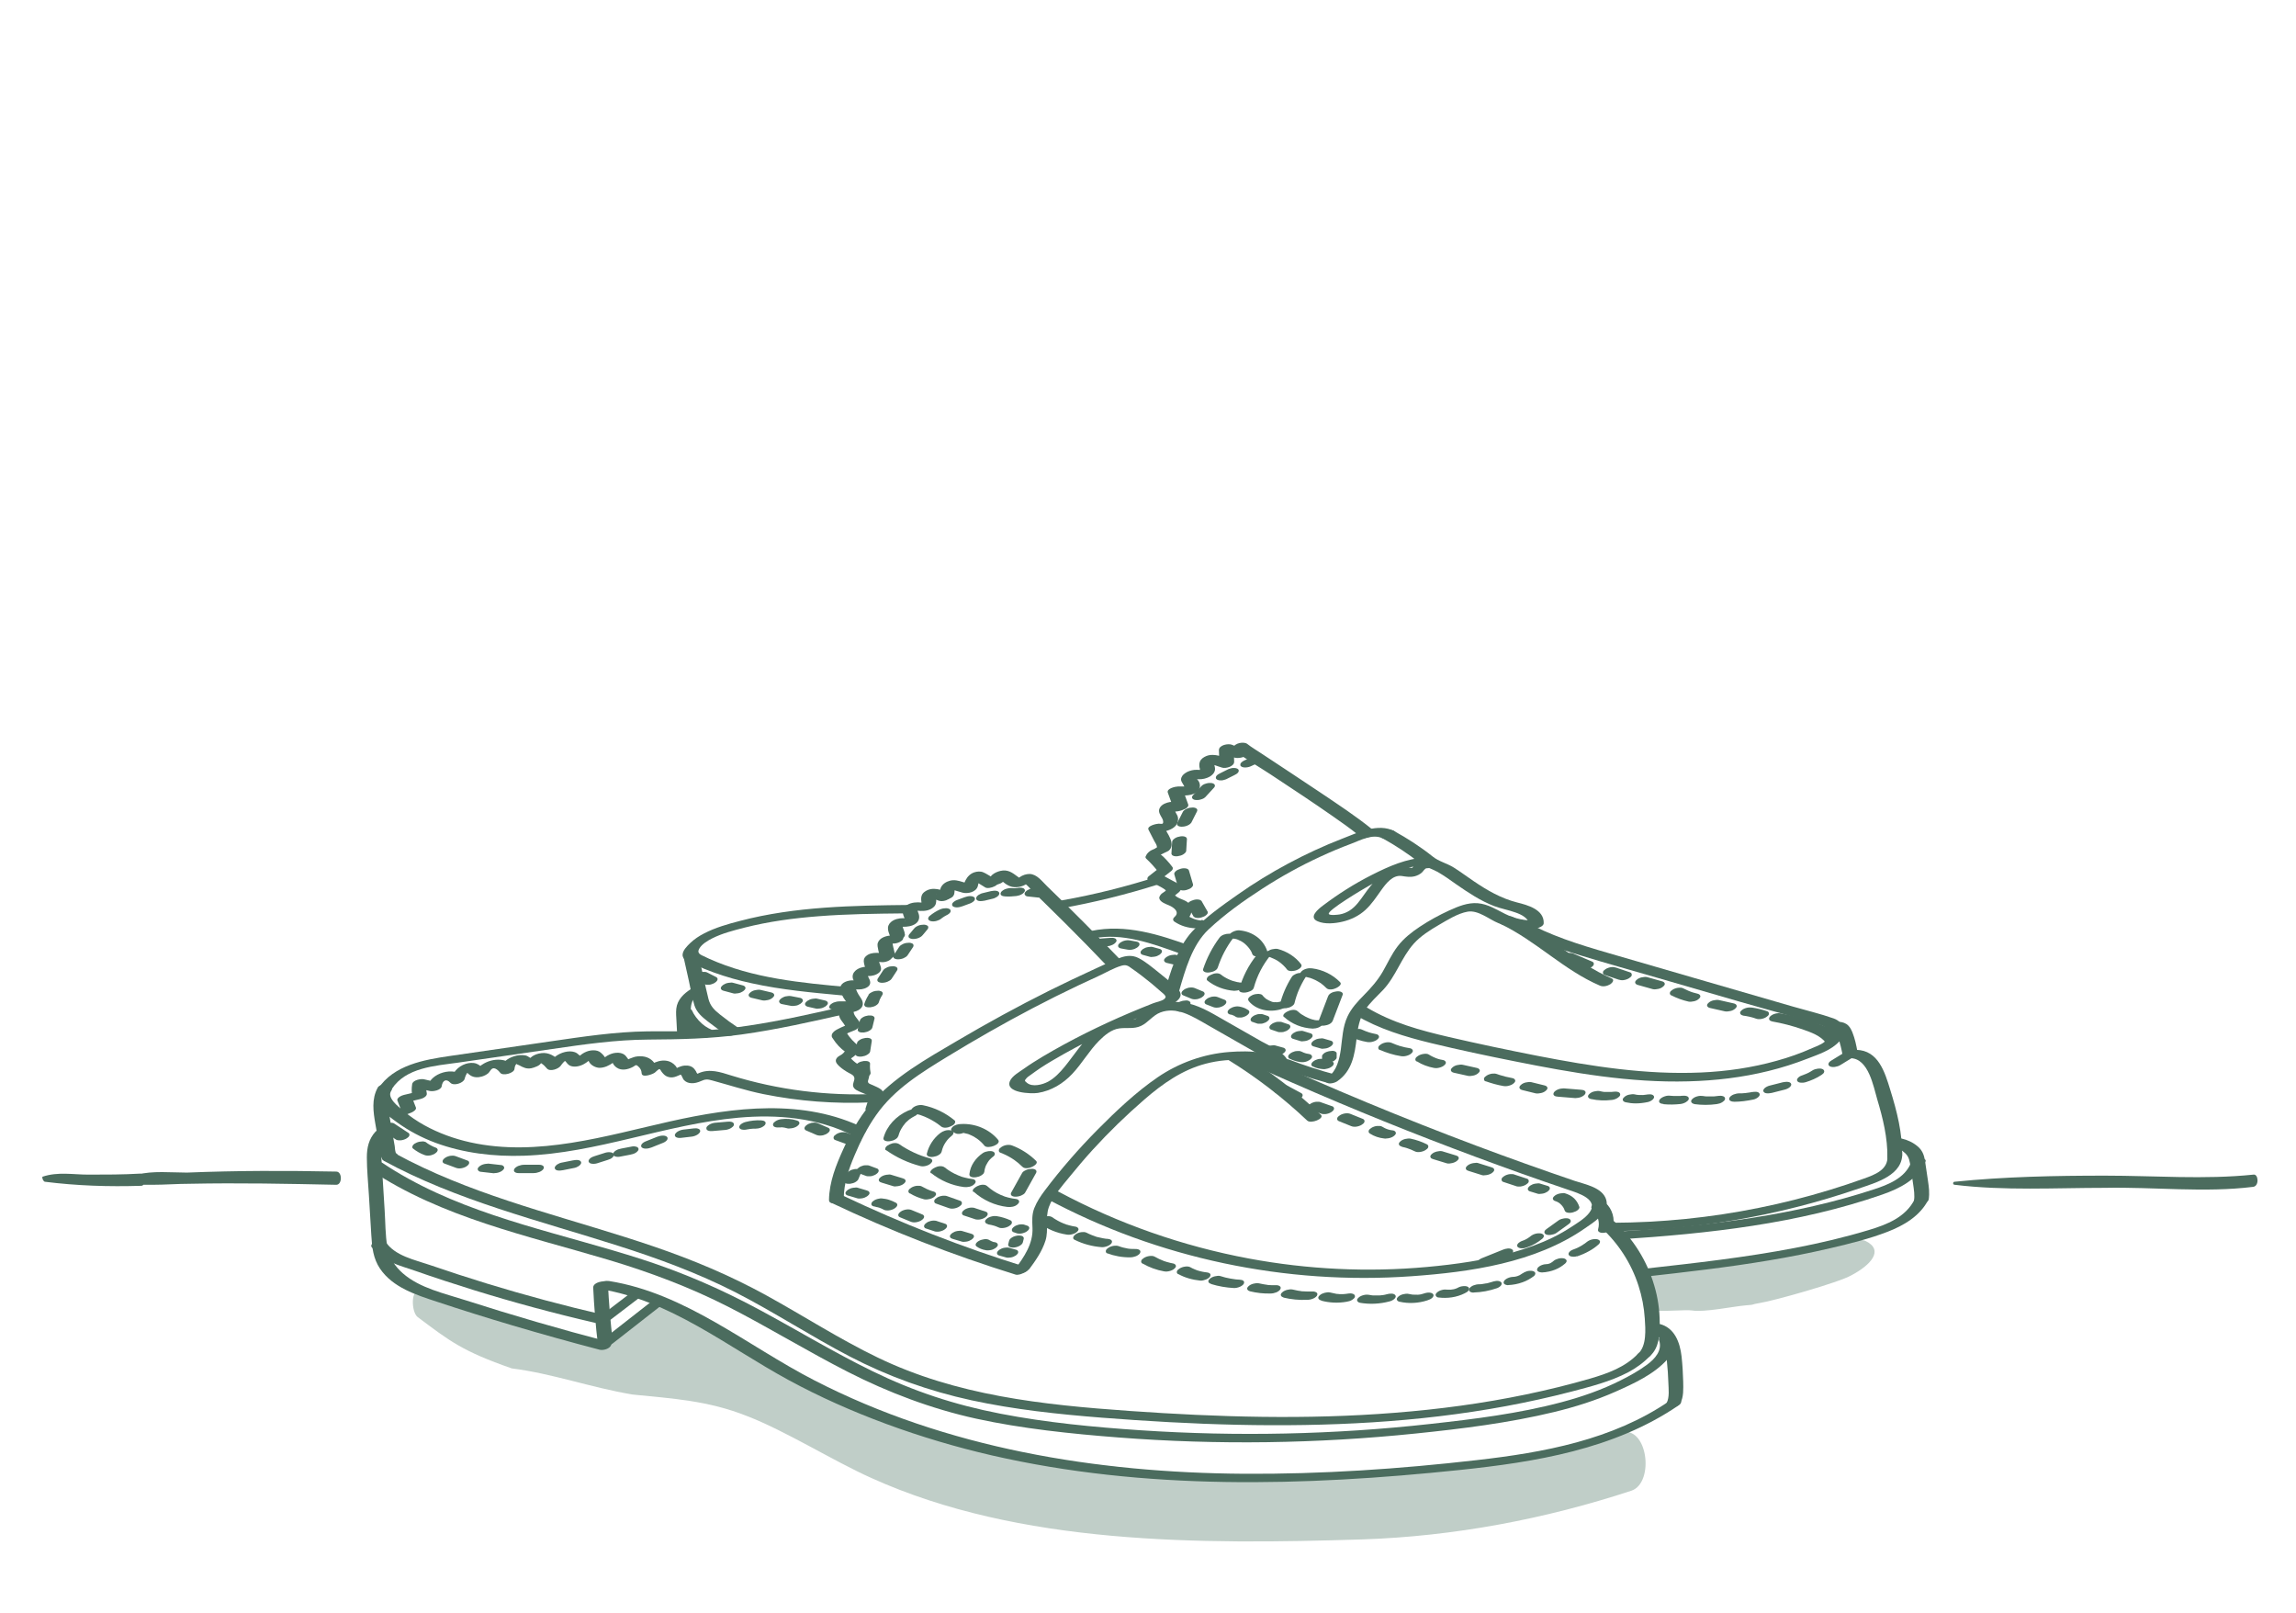 <?xml version="1.0" encoding="UTF-8"?>
<svg id="Livello_1" data-name="Livello 1" xmlns="http://www.w3.org/2000/svg" viewBox="0 0 226 158.7">
  <defs>
    <style>
      .cls-1 {
        fill: #c0cec8;
      }

      .cls-2 {
        fill: #4b6c5e;
      }
    </style>
  </defs>
  <g id="Livello_3" data-name="Livello 3">
    <path class="cls-2" d="M192.4,116.6c4.9,.6,9.9,.3,14.8,.3,4.8-.1,9.8,.5,14.6-.1,.6-.1,.5-1.3,0-1.2-4.8,.5-9.7,.1-14.6,.1s-9.9,.1-14.8,.6c-.2,0-.2,.3,0,.3h0Z"/>
    <path class="cls-2" d="M4.4,116.3c3.2,.4,6.3,.5,9.5,.4,.5,0,.5-1.2,0-1.2h-.2l.4,.4h0c-.1,.2-.2,.5-.3,.7-.2,0,.2,0,.3,0h.9c1.2,0,2.5-.1,3.7-.1,4.8-.1,9.6,0,14.4,.1,.6,0,.6-1.3,0-1.3-4.9-.1-9.8-.1-14.7,.1-1.5,0-3.4-.2-4.9,.2-.3,.1-.3,.5-.3,.7h0c0,.2,.2,.4,.4,.4h.2v-1.2c-1.7,.1-3.4,.1-5.1,.1-1.5,0-3-.3-4.5,.2-.1,0,0,.4,.2,.5h0Z"/>
  </g>
  <g id="a">
    <path class="cls-1" d="M41.39,127c-1-.2-.9,2.1-.3,2.6h0c3.2,2.4,4.41,3.37,9.28,5.07,4,.5,7.68,1.86,11.88,2.57,4,.4,7.43,.6,11.23,2.1,3.9,1.5,8.5,4.42,12.3,6.12,14.6,6.6,32.32,6.54,48.32,6.04,9-.3,18-2,26.5-4.8,2.3-.8,1.6-6.6-1.2-5.7-14.8,5-31.04,5.08-46.5,3.8-7.7-1.3-16.02-1-23.12-4.3-7.5-3.5-10.01-4.2-25.03-12.33-.91-.65-2.2,4.11-6.6,3.91"/>
    <path class="cls-1" d="M162.29,127.42c.6,.3-.24,1.21,.36,1.51,.6,.2,3.31-.06,3.91,.04,1.2,.2,4.05-.4,5.25-.5s.28-.05,1.48-.25c1.3-.2,7.74-2.01,8.94-2.71,1.9-1,3.24-2.46,1.44-3.36-1.3-.7-9.15,1.43-10.55,1.83-1.2,.3-3.2,.03-4.3,.43s-2.03,.32-3.23,.52c-.7,.1-.95-.14-1.55,.06s-1.24,.03-1.84,.23c-.8,.2-.7,1.9,.1,2.2h-.01Z"/>
  </g>
  <g id="c">
    <path class="cls-2" d="M134.13,82.49c.29,0,.81-.1,.96-.4s-.12-.43-.39-.43c-.29,0-.81,.1-.96,.4s.12,.43,.39,.43h0Z"/>
    <path class="cls-2" d="M37.74,114.22c7.24,3.94,15.3,5.89,23.1,8.38,3.96,1.26,7.87,2.7,11.57,4.59s7.4,4.31,11.2,6.29,7.82,3.42,12.02,4.33,8.52,1.37,12.82,1.71c8.85,.69,17.75,1.02,26.61,.46,4.43-.28,8.84-.79,13.2-1.6,2.15-.4,4.28-.87,6.4-1.42,1.9-.5,3.86-.99,5.61-1.91,.79-.42,1.52-.95,2.14-1.6,.58-.61-.83-.59-1.16-.24-1.28,1.35-3.01,1.96-4.75,2.47-2.07,.6-4.16,1.11-6.27,1.55-4.27,.89-8.61,1.47-12.96,1.81-8.67,.69-17.38,.43-26.05-.18s-17.08-1.52-24.83-5.26c-3.76-1.81-7.26-4.08-10.91-6.09s-7.28-3.52-11.11-4.83c-7.58-2.59-15.47-4.36-22.74-7.78-.92-.43-1.83-.89-2.72-1.38-.41-.23-1.75,.38-1.15,.7h-.02Z"/>
    <path class="cls-2" d="M157.58,120.79c1.71,1.56,2.99,3.53,3.7,5.74,.34,1.05,.55,2.14,.62,3.24,.07,1.04,.2,2.69-.66,3.46-.23,.21-.15,.44,.14,.51,.32,.09,.78-.06,1.02-.27,.92-.83,.97-2.09,.97-3.26,0-1.25-.18-2.5-.54-3.7-.7-2.41-2.07-4.6-3.92-6.29-.38-.34-1.74,.21-1.35,.57h.02Z"/>
    <path class="cls-2" d="M37.18,107.04c-.62,1.12-.44,2.37-.23,3.58,.12,.7,.25,1.4,.37,2.1,.06,.35,.11,.7,.18,1.05s.28,.45,.63,.48c.31,.03,.79-.12,.96-.4,.18-.3-.16-.4-.39-.43h-.07l.39,.12c-.14-.13-.14-.56-.17-.76l-.16-.92c-.1-.59-.21-1.18-.31-1.76-.17-.99-.36-2.11,.15-3.04,.33-.6-1.12-.45-1.35-.03h0Z"/>
    <path class="cls-2" d="M36.97,111.36c-.67,.73-.86,1.58-.86,2.55,0,1.23,.13,2.47,.2,3.69l.24,3.97c.07,1.19,.18,2.28,.86,3.29,1.27,1.86,3.54,2.57,5.57,3.24,2.47,.82,4.96,1.6,7.46,2.34,2.84,.84,5.7,1.64,8.57,2.39,.32,.08,.79-.04,1.02-.27,.22-.22,.16-.43-.14-.51-4.71-1.23-9.4-2.59-14.04-4.08-2.07-.67-4.53-1.19-6.2-2.66-.78-.68-1.34-1.54-1.52-2.57-.21-1.19-.19-2.44-.27-3.65l-.26-4.21c-.06-1.04-.26-2.42,.51-3.26,.57-.62-.83-.6-1.16-.24h0l.02-.02Z"/>
    <path class="cls-2" d="M58.39,126.72c.09,1.89,.24,3.77,.47,5.65,.04,.3,.64,.22,.82,.17,.24-.06,.66-.24,.63-.56-.22-1.88-.38-3.76-.47-5.65,0-.3-.66-.21-.82-.17-.26,.07-.64,.24-.63,.56h0Z"/>
    <path class="cls-2" d="M36.61,122.74c.9,1.39,2.78,1.81,4.24,2.32,1.91,.67,3.84,1.3,5.77,1.9,3.94,1.22,7.91,2.29,11.93,3.22,.33,.08,.78-.04,1.02-.27,.22-.21,.17-.44-.14-.51-3.86-.89-7.68-1.91-11.47-3.07-1.89-.58-3.76-1.19-5.63-1.83-1.48-.51-3.48-.9-4.39-2.31-.26-.4-1.67,.07-1.35,.57h0l.02-.02Z"/>
    <path class="cls-2" d="M59.06,126.86c6.93,1.1,12.54,5.68,18.55,8.95s13.06,5.82,20.01,7.42c15.08,3.46,30.74,3.04,46.04,1.44,7.46-.78,15.22-2.03,21.55-6.35,.22-.15,.4-.38,.13-.57-.26-.17-.8-.02-1.03,.14-5.59,3.82-12.37,5.06-18.98,5.81-7.6,.87-15.25,1.39-22.9,1.34-14.51-.1-29.27-2.5-42.28-9.2-6.61-3.4-12.66-8.57-20.2-9.77-.34-.05-.77,.03-1.02,.27-.21,.2-.18,.46,.14,.51h-.01Z"/>
    <path class="cls-2" d="M162.44,131.08c1.25,.3,1.53,1.86,1.64,2.93,.07,.68,.12,1.36,.14,2.05,.02,.63,.13,1.44-.17,2.02-.31,.61,1.13,.46,1.35,.03,.34-.67,.29-1.42,.28-2.15-.02-.82-.07-1.65-.16-2.47-.16-1.39-.69-2.84-2.19-3.2-.33-.08-.78,.04-1.02,.27-.22,.21-.16,.44,.14,.51h0Z"/>
    <path class="cls-2" d="M59.33,132.17c.29,0,.81-.1,.96-.4s-.12-.43-.39-.43c-.29,0-.81,.1-.96,.4s.12,.43,.39,.43h0Z"/>
    <path class="cls-2" d="M60.33,132.2l5-3.91c.24-.19,.14-.45-.14-.51-.35-.08-.75,.06-1.02,.27l-5,3.91c-.24,.19-.14,.45,.14,.51,.35,.08,.75-.06,1.02-.27h0Z"/>
    <path class="cls-2" d="M60.14,129.85l3.18-2.43c.08-.06,.17-.2,.14-.31s-.18-.18-.28-.2c-.36-.07-.74,.06-1.02,.27l-3.18,2.43c-.08,.06-.17,.2-.14,.31s.18,.18,.28,.2c.36,.07,.74-.06,1.02-.27h0Z"/>
    <path class="cls-2" d="M36.5,115.17c7.01,4.66,15.35,6.42,23.3,8.79,4.13,1.23,8.14,2.73,11.99,4.7s7.72,4.34,11.66,6.35,8.22,3.64,12.65,4.61,9.33,1.49,14.02,1.85c9.72,.75,19.52,.61,29.22-.39,4.57-.47,9.18-1.04,13.65-2.12,2.06-.5,4.09-1.14,6.03-2,1.76-.78,3.82-1.72,5.11-3.19,.56-.64,.93-1.44,.62-2.28-.19-.5-1.62-.08-1.45,.39,.37,1.01-.41,1.86-1.17,2.42-.81,.6-1.71,1.1-2.61,1.55-1.84,.93-3.8,1.61-5.79,2.14-4.23,1.13-8.63,1.67-12.97,2.15-9.45,1.05-18.99,1.25-28.48,.62-4.62-.31-9.25-.75-13.8-1.63s-8.58-2.22-12.59-4.18c-3.84-1.87-7.5-4.1-11.27-6.12s-7.46-3.61-11.42-4.89c-7.71-2.49-15.86-3.99-23.02-7.95-.87-.48-1.71-.99-2.53-1.54-.39-.26-1.73,.32-1.15,.7h0v.02Z"/>
    <path class="cls-2" d="M38.57,107.17c1.38-2.12,4.25-2.27,6.52-2.59l9.24-1.34c3.15-.46,6.28-.91,9.47-.93s6.12-.08,9.18-.5c3.53-.49,7-1.28,10.47-2.07,.21-.05,.71-.26,.63-.56s-.62-.21-.82-.17c-3.18,.72-6.37,1.45-9.6,1.93-1.66,.25-3.34,.43-5.02,.51s-3.26,.03-4.89,.05c-3.23,.04-6.41,.53-9.59,.99s-6.56,.95-9.85,1.43c-2.55,.37-5.57,.89-7.09,3.23-.36,.56,1.09,.43,1.35,.03h0Z"/>
    <path class="cls-2" d="M81.8,118.36c5.88,2.79,11.95,5.15,18.17,7.08,.46,.14,1.7-.54,.89-.79-6.13-1.9-12.11-4.24-17.9-6.99-.31-.15-.75-.04-1.03,.14-.19,.12-.44,.42-.13,.57h0Z"/>
    <path class="cls-2" d="M101.29,124.93c.65-.87,1.29-1.79,1.62-2.84s-.05-2.22,.33-3.29,1.29-2.06,2.01-2.95,1.52-1.83,2.32-2.71c1.59-1.74,3.29-3.39,5.07-4.93s3.71-2.92,6.05-3.53c1.26-.33,2.56-.44,3.85-.34,1.06,.08,2.33,.32,2.9,1.34,.27,.49,1.67,0,1.45-.39-1.09-1.94-3.96-1.9-5.89-1.76-2.51,.19-4.97,1.07-7.05,2.49s-4.1,3.32-5.93,5.17-3.59,3.86-5.17,5.96c-.41,.54-.79,1.11-1.04,1.74s-.21,1.27-.18,1.95c.07,1.56-.82,2.85-1.71,4.05-.21,.28,.18,.41,.39,.43,.33,.02,.75-.12,.96-.4h.02Z"/>
    <path class="cls-2" d="M126.9,105.22c.19-1.45-1.7-2.15-2.71-2.72-1.57-.89-3.13-1.79-4.7-2.68-1.33-.75-2.71-1.36-4.27-1.18-.65,.07-1.29,.26-1.88,.55-.28,.14-.54,.3-.8,.48-.34,.25-.62,.67-1.06,.7-.7,.05-1.32,0-2.01,.24s-1.28,.59-1.83,1.03c-1.16,.93-1.92,2.22-2.85,3.35-.46,.56-.98,1.11-1.62,1.46-.54,.29-1.55,.57-2.09,.11-.24-.2-.25-.2-.04-.45,.11-.13,.3-.24,.43-.34,.31-.23,.63-.45,.95-.67,.74-.49,1.52-.93,2.29-1.37,2.95-1.65,6.01-3.09,9.15-4.32,.86-.34,3.29-.98,1.96-2.21-.58-.54-1.19-1.04-1.81-1.53s-1.27-1.05-1.97-1.4c-.59-.29-1.21-.23-1.81,0-.83,.31-1.64,.72-2.45,1.08-1.53,.7-3.04,1.42-4.55,2.17-3.06,1.53-6.06,3.17-9.01,4.91s-6.33,3.6-8.62,6.34c-1.09,1.3-1.9,2.8-2.6,4.34s-1.37,3.19-1.4,4.98c-.01,.6,1.44,.3,1.45-.18,.03-1.5,.48-2.81,1.06-4.19s1.26-2.75,2.13-3.98c1.79-2.56,4.46-4.19,7.08-5.79s5.52-3.26,8.35-4.74c1.47-.77,2.95-1.51,4.45-2.22,.67-.32,1.34-.63,2.02-.94,.72-.33,1.49-.79,2.25-1.01,.45-.13,.65,0,1.01,.27,.34,.23,.67,.48,1,.73,.66,.5,1.3,1.03,1.91,1.58,.24,.22,.63,.43,.29,.7-.25,.21-.8,.3-1.1,.42-.76,.3-1.52,.61-2.28,.93-2.94,1.25-5.83,2.68-8.58,4.31-.63,.38-1.26,.77-1.86,1.2-.43,.31-1.15,.7-1.37,1.21-.5,1.19,2.12,1.27,2.75,1.17,1.32-.21,2.48-.91,3.39-1.88,.96-1.02,1.65-2.26,2.63-3.25,.54-.54,1.22-1.12,2-1.22,.74-.1,1.41,.08,2.12-.24s1.16-1.04,1.92-1.33,1.55-.22,2.3,.04c.84,.3,1.62,.78,2.39,1.22l2.47,1.41,2.47,1.41c.62,.36,1.67,.84,1.55,1.71-.07,.57,1.39,.31,1.45-.18h0l.05-.03Z"/>
    <path class="cls-2" d="M86.65,108.89c.16-.5,.59-1.28,.06-1.68-.23-.18-.53-.28-.79-.41-.2-.1-.54-.15-.48-.43,.06-.24,.17-.48,.1-.73s-.29-.42-.5-.56c-.23-.15-.48-.25-.7-.41-.11-.08-.22-.16-.32-.25-.06-.05-.12-.11-.17-.16-.04-.04-.1-.14-.13-.11l-.23,.2c.38-.26,.72-.45,1-.83,.2-.28-.18-.42-.39-.43-.33,0-.75,.12-.96,.4-.08,.11-.17,.2-.28,.28-.17,.12-.36,.18-.49,.35-.25,.33,.02,.61,.27,.84,.28,.25,.6,.46,.93,.64,.19,.1,.48,.22,.52,.46,.06,.28-.19,.55-.11,.85,.09,.33,.51,.46,.78,.59,.21,.1,.73,.22,.75,.51,0,.16-.09,.35-.13,.5l-.18,.57c-.1,.31,.45,.33,.63,.31,.29-.04,.72-.18,.82-.49h0Z"/>
    <path class="cls-2" d="M84.56,102.96c-.5-.37-.93-.83-1.25-1.36l.05,.09s-.04-.08-.04-.13v.1s0-.04,.02-.05l-.05,.11s.02-.03-.04,.04c-.09,.06-.11,.08-.06,.04,.04-.02,.09-.05,.13-.07,.05-.03,.22-.09,.01,0,.05-.02,.09-.05,.14-.07,.09-.04,.19-.08,.29-.12l.15-.06,.07-.03c-.13,.04-.15,.05-.08,.03,.17-.06,.35-.12,.48-.24,.07-.06,.18-.2,.14-.31-.1-.28-.61-.24-.82-.17-.41,.14-.8,.29-1.18,.49-.2,.1-.41,.21-.55,.4-.07,.09-.11,.19-.1,.31,0,.1,.06,.18,.12,.26,.32,.51,.74,.96,1.23,1.31,.27,.2,.67,.15,.96,0,.14-.06,.31-.15,.39-.28,.05-.08,.1-.22,0-.3h-.01Z"/>
    <path class="cls-2" d="M84.68,100.75c-.14-.4-.58-.69-.65-1.1-.02-.11,.01-.18,.02-.28,.01-.16-.93,.19-.53,.24,.33,.04,.71-.04,1-.21,.5-.3,.51-.74,.21-1.18-.16-.23-.3-.45-.41-.71-.07-.18-.21-.43-.14-.62l-.14,.21,.05-.05-.48,.24c-.23,0-.26,.02-.07,.03l.24,.02,.48,.03c.39,.02,.76,0,1.1-.21,.29-.18,.36-.42,.24-.73-.05-.12-.12-.24-.17-.36-.1-.28,.07-.33-.33-.19s-.3,.1-.07,.14c.15,.02,.3,.04,.44,.04,.37,0,.8-.1,1.08-.36,.24-.22,.19-.45,.09-.72-.05-.14-.26-.61-.15-.73l-.58,.35c-.17,.06-.24,.02,0,.03l.3,.02,.6,.04c.31,.02,.79-.12,.96-.4,.18-.3-.16-.41-.39-.43-.67-.05-1.59-.26-2.14,.24-.23,.21-.25,.43-.19,.72,.03,.14,.07,.29,.12,.43,0,.02,.13,.31,.14,.3l.23-.2s.46-.1,.39-.14c-.04-.03-.14-.03-.19-.03-.14-.02-.29-.04-.43-.04-.39,0-.83,.13-1.12,.4-.22,.2-.31,.47-.24,.76,.04,.19,.32,.54,.24,.72l.44-.39-.06,.03,.57-.11c-.42,0-.84-.07-1.25-.07s-1.09,.19-1.17,.68c-.06,.34,.16,.75,.31,1.04,.1,.19,.6,.72,.44,.92l.23-.2c.05-.04,.75-.12,.36-.14h-.23c-.21,.02-.41,.07-.61,.15-.3,.13-.57,.38-.63,.71-.11,.64,.47,.94,.66,1.47,.18,.5,1.62,.09,1.45-.39h0l-.02,.03Z"/>
    <path class="cls-2" d="M88.08,93.86l-.15-.63c-.04-.19-.09-.39-.1-.58v.1c0-.06,0-.11,.03-.16l-.05,.11s.03-.05,.05-.08l-.09,.1s.03-.02,.03-.03l-.09,.07-.12,.06s-.21,.06-.12,.04c.01,0-.22,.04-.13,.03h.09s-.2,0-.11,0h.08l.5-.03c.2,0,.38-.03,.57-.11,.13-.05,.31-.16,.39-.28,.05-.09,.09-.21,0-.3-.1-.09-.26-.13-.39-.13-.29,0-.59,.02-.89,.04-.44,.04-1.01,.24-1.17,.7-.08,.22,0,.49,.04,.71,.05,.25,.11,.51,.17,.76,.03,.12,.18,.18,.28,.2,.17,.04,.38,.02,.54-.03s.36-.12,.48-.24c.08-.08,.18-.19,.14-.31h.02Z"/>
    <path class="cls-2" d="M89.06,91.95c0-.23-.11-.42-.18-.64-.02-.07-.05-.16-.05-.23,0-.04,.01-.09,.02-.13-.02,.03-.04,.05-.07,.08l-.35,.15c-.06,.02-.19,0-.06,0,.07,0,.13,0,.2,.02,.21,.02,.41,0,.62,0,.41-.03,.91-.16,1.16-.52,.15-.22,.16-.49,.08-.74-.04-.12-.1-.24-.13-.36-.01-.05-.02-.09-.02-.14-.01-.06,.04-.07,.01-.05l-.29,.18c-.09,.04-.32,.04-.16,.05,.09,0,.19,0,.28,0,.17,0,.34,.02,.51,.03,.45,.02,.94-.07,1.28-.39,.22-.2,.26-.46,.24-.75,0-.1-.04-.2-.04-.3,0-.06,.02-.11,.02-.17,0-.09,.09-.03-.1,.07l-.35,.15-.07,.02h-.34c.37,.04,.74,.2,1.08,.34,.32,.13,.74,.04,1.03-.14,.18-.11,.45-.43,.13-.57-.78-.32-1.71-.71-2.48-.16-.26,.18-.37,.43-.36,.74,0,.13,.03,.24,.04,.37v.14c-.02,.18-.07,.02,.19-.07l.39-.1c.11-.02-.1,0-.12,0-.09,0-.19,0-.28,0-.18,0-.36-.02-.53-.03-.47,0-1.03,.11-1.34,.5-.19,.24-.19,.52-.09,.8,.04,.11,.09,.21,.12,.32,.01,.05,0,.11,.02,.16,.03,.09-.13,.07,.08-.04l.35-.15c.16-.05,.02,0,.02,0h-.22c-.13,0-.27-.03-.4-.03-.41,0-.88,.1-1.2,.38-.23,.2-.33,.45-.29,.76s.22,.54,.22,.84c0,.11,.21,.18,.28,.2,.17,.04,.38,.02,.54-.03,.27-.08,.63-.23,.63-.56h-.02Z"/>
    <path class="cls-2" d="M93.91,88.04c.06-.21,.04-.42,.08-.63,.01-.06,.03-.12,.05-.17,.17-.23-.04-.17-.63,.2,.05,0,.1,.03,.15,.05,.4,.12,.79,.26,1.19,.36,.52,.13,1.34-.05,1.5-.65,.08-.31,.13-.69,.37-.87l-.29,.18,.05-.02-.57,.11c-.13,0-.14-.03,0,.04,.05,.03,.1,.05,.14,.08,.12,.07,.24,.13,.36,.2,.22,.13,.44,.27,.66,.41,.39,.26,1.73-.32,1.15-.7-.3-.2-.6-.38-.91-.56-.14-.08-.27-.16-.42-.22-.28-.12-.61-.09-.89,0-.38,.13-.66,.4-.85,.76-.07,.14-.14,.29-.18,.44-.03,.11-.03,.29-.09,.37l.23-.2-.05,.03,.35-.15h-.07l.38-.03c.05,0-.12-.05-.14-.06l-.24-.07-.48-.14c-.42-.13-.8-.24-1.24-.13-.39,.1-.75,.32-.92,.7-.12,.27-.07,.57-.15,.85-.09,.31,.44,.34,.63,.31,.28-.04,.73-.17,.82-.49h0Z"/>
    <path class="cls-2" d="M98.83,86.48c-.41-.02-.51,.03-.3,.15,.08,.06,.15,.12,.23,.18,.09,.07,.18,.15,.28,.21,.24,.16,.51,.27,.8,.29s.61-.03,.89-.15c.13-.06,.26-.12,.37-.21,.08-.06,.39-.27,.05-.15l-.54,.03c.37,.05,.93,.79,1.19,1.04l.96,.93c.71,.7,1.43,1.4,2.13,2.1,1.39,1.38,2.76,2.79,4.11,4.2,.35,.36,1.73-.17,1.35-.57-2.38-2.48-4.8-4.92-7.28-7.31-.49-.47-.99-1.19-1.73-1.21-.33,0-.69,.12-.96,.31-.09,.07-.22,.14-.28,.24-.16,.14-.04,.11,.35-.11-.1-.04-.19-.1-.27-.17-.55-.41-.99-.74-1.71-.57-.52,.12-1.24,.51-1.07,1.14,.13,.5,1.58,.12,1.45-.39h0l-.02,.02Z"/>
    <path class="cls-2" d="M102.95,87.52l-.93-.1c-.08-.02-.17-.02-.25,0-.1,0-.19,.02-.29,.04s-.19,.06-.27,.11c-.08,.03-.15,.08-.21,.14-.08,.07-.19,.19-.14,.31s.16,.19,.28,.2l.93,.1c.08,.02,.17,.02,.25,0,.1,0,.19-.02,.29-.04s.19-.06,.27-.11c.08-.03,.15-.08,.21-.14,.08-.07,.19-.19,.14-.31s-.16-.19-.28-.2h0Z"/>
    <path class="cls-2" d="M100.25,87.38c-.13,.02-.26,.03-.39,.04h.18c-.18,0-.36,0-.54-.02-.1,0-.19,0-.28,.03-.1,.02-.19,.04-.29,.08-.08,.03-.16,.08-.23,.13-.06,.04-.12,.09-.16,.15-.05,.09-.09,.21,0,.3,.1,.1,.25,.12,.39,.13,.37,.03,.75,0,1.12-.04,.19-.03,.38-.08,.55-.19,.07-.04,.13-.09,.18-.15,.05-.04,.08-.1,.1-.16v-.1c-.03-.07-.07-.13-.15-.16-.15-.07-.32-.07-.48-.05h0Z"/>
    <path class="cls-2" d="M97.54,87.7l-.83,.2c-.1,.02-.19,.06-.27,.11-.08,.03-.15,.08-.21,.14-.06,.04-.1,.09-.12,.16-.03,.05-.04,.1-.02,.16,.04,.12,.16,.18,.28,.2,.18,.03,.36,0,.54-.03l.83-.2c.1-.02,.19-.06,.27-.11,.08-.03,.15-.08,.21-.14,.06-.04,.1-.09,.12-.16,.03-.05,.04-.1,.02-.16-.04-.12-.16-.18-.28-.2-.18-.03-.36,0-.54,.03h0Z"/>
    <path class="cls-2" d="M94.95,88.3l-.79,.29c-.08,.03-.16,.08-.23,.13-.06,.04-.12,.09-.16,.15-.04,.05-.06,.1-.05,.16,0,.05,0,.1,.05,.14l.1,.07c.09,.04,.19,.06,.29,.06,.2,0,.38-.04,.57-.11l.79-.29c.08-.03,.16-.08,.23-.13,.06-.04,.12-.09,.16-.15,.04-.05,.06-.1,.05-.16,0-.05,0-.1-.05-.14l-.1-.07c-.09-.04-.19-.06-.29-.06-.2,0-.38,.04-.57,.11h0Z"/>
    <path class="cls-2" d="M92.55,89.49c-.38,.17-.73,.39-1.04,.65-.06,.04-.1,.09-.12,.16-.03,.05-.04,.1-.02,.16,.02,.06,.05,.1,.1,.12,.05,.04,.11,.07,.18,.08,.18,.03,.37,.02,.54-.03s.34-.12,.48-.24c.06-.05,.12-.1,.19-.15l-.13,.1c.14-.1,.29-.19,.44-.27l-.16,.08,.12-.06c.08-.03,.16-.08,.23-.13,.06-.04,.12-.09,.16-.15,.04-.05,.06-.1,.05-.16,0-.05,0-.1-.05-.14l-.1-.07c-.09-.04-.19-.06-.29-.06-.19,0-.39,.03-.57,.11h-.01Z"/>
    <path class="cls-2" d="M89.97,91.39l-.49,.59s-.06,.1-.05,.16c0,.05,0,.1,.05,.14,.05,.05,.1,.08,.16,.09,.07,.03,.15,.04,.23,.04,.19,0,.39-.03,.57-.11l.16-.08c.09-.05,.16-.12,.23-.2l.49-.59s.06-.1,.05-.16c0-.05,0-.1-.05-.14-.05-.05-.1-.08-.16-.09-.07-.03-.15-.04-.23-.04-.19,0-.39,.03-.57,.11l-.16,.08c-.09,.05-.16,.12-.23,.2h0Z"/>
    <path class="cls-2" d="M88.52,93.17l-.54,.81c-.06,.09-.08,.21,0,.3,.05,.05,.1,.08,.16,.09,.07,.03,.15,.04,.23,.04,.19,0,.39-.03,.57-.11,.14-.07,.3-.15,.39-.28l.54-.81c.06-.09,.08-.21,0-.3-.05-.05-.1-.08-.16-.09-.07-.03-.15-.04-.23-.04-.19,0-.39,.03-.57,.11-.14,.07-.3,.15-.39,.28h0Z"/>
    <path class="cls-2" d="M86.94,95.48l-.53,.81c-.06,.09-.08,.21,0,.3,.05,.05,.1,.08,.16,.09,.07,.03,.15,.04,.23,.04,.19,0,.39-.03,.57-.11,.14-.06,.3-.15,.39-.28l.53-.81c.06-.09,.08-.21,0-.3-.05-.05-.1-.08-.16-.09-.07-.03-.15-.04-.23-.04-.19,0-.39,.03-.57,.11-.14,.06-.3,.15-.39,.28h0Z"/>
    <path class="cls-2" d="M85.5,97.91c-.18,.28-.33,.59-.43,.91-.02,.06,0,.11,.03,.15,.02,.05,.06,.09,.12,.11,.07,.03,.14,.05,.21,.05,.09,0,.18,0,.26,0,.19-.03,.39-.08,.55-.19,.12-.08,.23-.17,.27-.31,.04-.15,.1-.29,.17-.43l-.05,.11c.06-.13,.13-.26,.21-.38,.06-.09,.08-.21,0-.3-.05-.05-.1-.08-.16-.09-.07-.03-.15-.04-.23-.04-.19,0-.39,.03-.57,.11-.14,.06-.3,.15-.39,.28h0v.02Z"/>
    <path class="cls-2" d="M84.64,100.44l-.21,.86c-.03,.12,.05,.21,.15,.26,.07,.03,.14,.05,.21,.05,.09,0,.18,0,.26,0,.19-.03,.39-.08,.55-.19,.11-.07,.24-.17,.27-.31l.21-.86c.03-.12-.05-.21-.15-.26-.07-.03-.14-.05-.21-.05-.09,0-.18,0-.26,0-.19,.03-.39,.08-.55,.19-.11,.07-.24,.17-.27,.31h0Z"/>
    <path class="cls-2" d="M84.36,102.65l-.16,1.02c-.05,.32,.41,.34,.63,.31,.19-.03,.39-.08,.55-.19,.11-.07,.25-.17,.27-.31l.16-1.02c.05-.32-.41-.34-.63-.31-.19,.03-.39,.08-.55,.19-.11,.07-.25,.17-.27,.31h0Z"/>
    <path class="cls-2" d="M84.21,104.92c-.03,.34-.02,.69,.04,1.02,.02,.12,.19,.18,.28,.2,.08,.02,.17,.02,.25,0,.1,0,.19-.02,.29-.04,.17-.05,.36-.12,.48-.24,.09-.08,.17-.18,.14-.31-.04-.2-.06-.41-.06-.62v.1c0-.1,0-.2,.01-.3,.02-.06,0-.11-.03-.15-.02-.05-.06-.09-.12-.11-.07-.03-.14-.05-.21-.05-.09,0-.18,0-.26,0-.19,.03-.39,.08-.55,.19l-.13,.1c-.07,.06-.12,.13-.14,.21h0Z"/>
    <path class="cls-2" d="M83.51,117.67l.91,.27c.08,.02,.17,.02,.25,.01,.1,0,.19-.02,.29-.04,.1-.02,.19-.06,.27-.11,.08-.03,.15-.08,.21-.14,.08-.07,.19-.19,.14-.31-.05-.13-.16-.16-.28-.2l-.91-.27c-.08-.02-.17-.02-.25,0-.1,0-.19,.02-.29,.04s-.19,.06-.27,.11c-.08,.03-.15,.08-.21,.14-.08,.07-.19,.19-.14,.31,.05,.13,.16,.16,.28,.2h0Z"/>
    <path class="cls-2" d="M86.22,118.78h.02l-.16-.02c.19,.02,.38,.06,.56,.12l-.13-.04c.18,.06,.35,.14,.52,.23,.07,.03,.14,.05,.21,.05,.09,.01,.18,.01,.26,0,.18-.02,.4-.09,.55-.19l.13-.1c.07-.06,.12-.13,.14-.21v-.1c-.03-.07-.07-.13-.15-.16-.21-.12-.43-.2-.66-.28s-.48-.11-.73-.14c-.1,0-.19,0-.28,.03-.1,.02-.19,.04-.29,.08-.08,.03-.16,.08-.23,.13-.06,.04-.12,.09-.16,.15-.05,.09-.09,.21,0,.3,.11,.1,.25,.11,.39,.13h0v.02Z"/>
    <path class="cls-2" d="M88.57,119.79l1.09,.45c.15,.06,.32,.07,.48,.05,.18-.02,.4-.09,.55-.19l.13-.1c.07-.06,.12-.13,.14-.21v-.1c-.03-.07-.07-.13-.15-.16l-1.09-.45c-.15-.06-.32-.07-.48-.05-.18,.02-.4,.09-.55,.19l-.13,.1c-.07,.06-.12,.13-.14,.21v.1c.03,.07,.07,.13,.15,.16h0Z"/>
    <path class="cls-2" d="M91.11,120.89l.82,.27c.07,.03,.14,.05,.21,.05,.09,.01,.18,.01,.26,0,.1-.01,.2-.03,.29-.07,.09-.03,.18-.06,.26-.12l.13-.1c.07-.06,.12-.13,.14-.21v-.1c-.03-.07-.07-.13-.15-.16l-.82-.27c-.07-.03-.14-.05-.21-.05-.09-.01-.18-.01-.26,0-.1,.01-.2,.03-.29,.07-.09,.03-.18,.06-.26,.12l-.13,.1c-.07,.06-.12,.13-.14,.21v.1c.03,.07,.07,.13,.15,.16h0Z"/>
    <path class="cls-2" d="M93.79,121.93l.91,.27c.08,.02,.17,.02,.25,.01,.1,0,.19-.02,.29-.04,.1-.02,.19-.06,.27-.11,.08-.03,.15-.08,.21-.14,.08-.07,.19-.19,.14-.31-.05-.13-.16-.16-.28-.2l-.91-.27c-.08-.02-.17-.02-.25-.01-.1,0-.19,.02-.29,.04-.1,.02-.19,.06-.27,.11-.08,.03-.15,.08-.21,.14-.08,.07-.19,.19-.14,.31,.05,.13,.16,.16,.28,.2h0Z"/>
    <path class="cls-2" d="M96.1,122.65c.14,.1,.28,.19,.44,.25s.34,.12,.51,.14c.08,.02,.17,.02,.25,.01,.1,0,.19-.02,.29-.04,.1-.02,.19-.06,.27-.11,.08-.03,.15-.08,.21-.14,.08-.07,.19-.19,.14-.31l-.05-.09c-.07-.06-.14-.1-.23-.11-.1-.01-.2-.03-.3-.07l.13,.04c-.15-.05-.28-.12-.41-.2l.1,.07h-.01c-.05-.05-.1-.08-.16-.1-.07-.03-.15-.04-.23-.04-.1,0-.19,0-.28,.03-.1,.02-.19,.04-.29,.08l-.16,.08c-.09,.05-.16,.12-.23,.2l-.05,.11c-.02,.07,0,.14,.05,.19h.01Z"/>
    <path class="cls-2" d="M98.42,123.58l.64,.18c.08,.02,.17,.02,.25,.01,.1,0,.19-.02,.29-.04,.1-.02,.19-.06,.27-.11,.08-.03,.15-.08,.21-.14l.09-.1c.05-.06,.06-.13,.05-.21l-.05-.09c-.07-.06-.14-.1-.23-.11l-.64-.18c-.08-.02-.17-.02-.25-.01-.1,0-.19,.02-.29,.04-.1,.02-.19,.06-.27,.11-.08,.03-.15,.08-.21,.14l-.09,.1c-.05,.06-.06,.13-.05,.21l.05,.09c.07,.06,.14,.1,.23,.11h0Z"/>
    <path class="cls-2" d="M84.47,115.44l.73,.27c.07,.03,.14,.05,.21,.05,.09,0,.18,0,.26,0,.1,0,.2-.03,.29-.07,.09-.03,.18-.06,.26-.12l.13-.1c.07-.06,.12-.13,.14-.21v-.1c-.03-.07-.07-.13-.15-.16l-.73-.27c-.07-.03-.14-.05-.21-.05-.09,0-.18,0-.26,0-.1,0-.2,.03-.29,.07-.09,.03-.18,.06-.26,.12l-.13,.1c-.07,.06-.12,.13-.14,.21v.1c.03,.07,.07,.13,.15,.16h0Z"/>
    <path class="cls-2" d="M86.79,116.39l1.18,.36c.08,.02,.17,.02,.25,0,.1,0,.19-.02,.29-.04,.16-.04,.36-.12,.48-.24,.08-.07,.19-.19,.14-.31-.05-.13-.16-.16-.28-.2l-1.18-.36c-.08-.02-.17-.02-.25,0-.1,0-.19,.02-.29,.04-.16,.04-.36,.12-.48,.24-.08,.07-.19,.19-.14,.31,.05,.13,.16,.16,.28,.2h0Z"/>
    <path class="cls-2" d="M89.56,117.44c.44,.27,.91,.46,1.41,.59,.16,.04,.38,.01,.54-.03s.36-.12,.48-.24c.08-.07,.19-.19,.14-.31s-.16-.17-.28-.2c-.08-.02-.16-.05-.24-.07l.13,.04c-.36-.12-.7-.28-1.03-.47-.07-.03-.14-.05-.21-.05-.09,0-.18,0-.26,0-.18,.02-.4,.09-.55,.19-.1,.07-.26,.17-.27,.31v.1c.03,.07,.07,.13,.15,.16h0v-.02Z"/>
    <path class="cls-2" d="M92.11,118.44l1.27,.45c.16,.06,.31,.07,.48,.05,.18-.02,.4-.09,.55-.19,.1-.07,.26-.17,.27-.31,.01-.11-.03-.22-.15-.26l-1.27-.45c-.16-.06-.31-.07-.48-.05-.18,.02-.4,.09-.55,.19-.1,.07-.26,.17-.27,.31-.01,.11,.03,.22,.15,.26h0Z"/>
    <path class="cls-2" d="M94.84,119.61l1.09,.36c.07,.03,.14,.05,.21,.05,.09,.01,.18,.01,.26,0,.18-.02,.4-.09,.55-.19l.13-.1c.07-.06,.12-.13,.14-.21v-.1c-.03-.07-.07-.13-.15-.16l-1.09-.36c-.07-.03-.14-.05-.21-.05-.09-.01-.18-.01-.26,0-.18,.02-.4,.09-.55,.19l-.13,.1c-.07,.06-.12,.13-.14,.21v.1c.03,.07,.07,.13,.15,.16h0Z"/>
    <path class="cls-2" d="M97.24,120.49c.24,.04,.47,.09,.7,.16l-.13-.04c.17,.05,.33,.12,.49,.19,.14,.07,.32,.07,.48,.05,.18-.02,.4-.09,.55-.19,.1-.07,.26-.17,.27-.31,.02-.12-.04-.21-.15-.26-.42-.19-.87-.33-1.32-.4-.18-.03-.36-.02-.54,.03-.16,.04-.36,.12-.48,.24-.08,.07-.19,.19-.14,.31s.16,.18,.28,.2h0v.02Z"/>
    <path class="cls-2" d="M99.75,121.26l.27,.09c.07,.03,.14,.05,.21,.05,.09,.01,.18,.01,.26,0,.1-.01,.2-.03,.29-.07,.09-.03,.18-.06,.26-.12l.13-.1c.07-.06,.12-.13,.14-.21v-.1c-.03-.07-.07-.13-.15-.16l-.27-.09c-.07-.03-.14-.05-.21-.05-.09-.01-.18-.01-.26,0-.1,.01-.2,.03-.29,.07-.09,.03-.18,.06-.26,.12l-.13,.1c-.07,.06-.12,.13-.14,.21v.1c.03,.07,.07,.13,.15,.16h0Z"/>
    <path class="cls-2" d="M84.51,116l.27-.64c.02-.06,0-.11-.03-.15-.02-.05-.06-.09-.12-.11-.07-.03-.14-.05-.21-.05-.09,0-.18,0-.26,0-.19,.03-.39,.08-.55,.19l-.13,.1c-.07,.06-.12,.13-.14,.21l-.27,.64c-.02,.06,0,.11,.03,.15,.02,.05,.06,.09,.12,.11,.07,.03,.14,.05,.21,.05,.09,0,.18,0,.26,0,.19-.03,.39-.08,.55-.19l.13-.1c.07-.06,.12-.13,.14-.21h0Z"/>
    <path class="cls-2" d="M100.68,122.27l.09-.36c.02-.06,0-.11-.03-.15-.02-.05-.06-.09-.12-.11-.07-.03-.14-.05-.21-.05-.09-.01-.18-.01-.26,0l-.2,.04c-.12,.03-.24,.08-.35,.15l-.13,.1c-.07,.06-.12,.13-.14,.21l-.09,.36c-.02,.06,0,.11,.03,.15,.02,.05,.06,.09,.12,.11,.07,.03,.14,.05,.21,.05,.09,.01,.18,.01,.26,0l.2-.04c.12-.03,.24-.08,.35-.15l.13-.1c.07-.06,.12-.13,.14-.21h0Z"/>
    <path class="cls-2" d="M87.2,113.18c1.04,.73,2.17,1.26,3.4,1.58,.32,.08,.79-.04,1.02-.27,.08-.08,.18-.19,.14-.31s-.17-.17-.28-.2c-.53-.14-.98-.3-1.52-.55-.49-.23-.99-.51-1.42-.81-.27-.19-.66-.15-.96,0-.14,.06-.3,.15-.39,.28-.05,.08-.1,.23,0,.3h0Z"/>
    <path class="cls-2" d="M91.66,115.45c.92,.74,2.04,1.22,3.21,1.37,.34,.04,.77-.02,1.02-.27,.08-.08,.18-.19,.14-.31-.03-.11-.17-.19-.28-.2-.27-.03-.53-.08-.79-.15-.07-.02-.13-.04-.19-.05-.03,0-.06-.02-.1-.03q.05,.02-.01,0c-.12-.04-.24-.09-.35-.14-.49-.2-.93-.47-1.31-.77-.26-.21-.68-.14-.96,0-.14,.06-.65,.37-.39,.58h0v-.02Z"/>
    <path class="cls-2" d="M95.84,117.28c.92,.83,2.09,1.36,3.31,1.5,.34,.04,.77-.02,1.02-.27,.08-.08,.18-.19,.14-.31-.03-.11-.17-.19-.28-.2-.27-.03-.54-.08-.81-.15-.07-.02-.13-.04-.2-.06-.04,0-.07-.02-.01,0-.03,0-.06-.02-.1-.03-.14-.05-.27-.1-.4-.16-.52-.23-.92-.5-1.34-.87-.24-.22-.69-.14-.96,0-.15,.07-.64,.36-.39,.58h0l.02-.02Z"/>
    <path class="cls-2" d="M89.97,109.58c.13,.03,.26,.05,.38,.09,.06,.02,.13,.03,.19,.05,.03,0,.06,.02,.09,.03-.06-.02-.05-.02,0,0,.25,.09,.49,.18,.73,.3s.46,.24,.68,.38c.13,.08,.16,.1,.27,.18s.21,.16,.31,.24c.25,.21,.68,.14,.96,0,.14-.06,.31-.15,.39-.28,.05-.09,.09-.22,0-.3-.9-.75-1.97-1.27-3.12-1.5-.33-.07-.78,.04-1.02,.27-.08,.08-.18,.19-.14,.31s.17,.18,.28,.2h0v.02Z"/>
    <path class="cls-2" d="M95.17,110.83l-.26-.14-.86,.76h.56c-.05,0-.08,0-.01,0s.15,.02,.22,.04c.14,.03,.28,.06,.41,.1-.05-.02-.03,0,.01,0,.04,0,.08,.03,.12,.04l.21,.09c.13,.06,.26,.12,.38,.2s.21,.13,.3,.2c.24,.18,.46,.39,.65,.63,.31,.38,1.71-.13,1.35-.57-.87-1.06-2.27-1.63-3.63-1.56-.29,0-.64,.08-.86,.29-.15,.15-.22,.35,0,.47l.26,.14c.29,.16,.76,.04,1.03-.14,.2-.13,.43-.4,.13-.57h0v.02Z"/>
    <path class="cls-2" d="M98.47,113.44c.5,.19,.98,.44,1.42,.75l-.1-.07c.3,.21,.59,.45,.85,.71,.23,.23,.7,.13,.96,0,.16-.07,.62-.35,.39-.58-.67-.66-1.49-1.19-2.37-1.52-.32-.12-.74-.05-1.03,.14-.1,.07-.26,.17-.27,.31-.02,.11,.03,.22,.15,.26h0Z"/>
    <path class="cls-2" d="M88.42,111.82c.05-.2,.13-.39,.21-.58l-.05,.11c.09-.18,.19-.36,.3-.52,.06-.08,.12-.16,.18-.23l.04-.05c.08-.09-.06,.06-.01,0,.04-.04,.07-.08,.11-.11,.07-.07,.14-.13,.22-.2,.04-.03,.08-.07,.12-.1,.02,0,.04-.03,.05-.04-.02,0-.12,.08-.05,.04,.09-.06,.17-.11,.26-.17,.04-.02,.09-.04,.12-.07-.03,.02-.16,.08-.06,.03,.03,0,.05-.02,.08-.04,.14-.06,.3-.15,.39-.28,.06-.09,.08-.22,0-.3-.23-.22-.7-.13-.96,0-1.14,.51-2.08,1.47-2.41,2.69-.03,.12,.05,.21,.15,.26,.13,.07,.34,.07,.48,.05,.19-.03,.39-.08,.55-.19,.11-.07,.24-.17,.27-.31h0Z"/>
    <path class="cls-2" d="M92.68,113.36c.05-.22,.12-.42,.21-.62l-.05,.11c.14-.3,.32-.57,.54-.81l-.09,.1c.13-.14,.27-.27,.42-.39,.08-.06,.17-.2,.14-.31s-.18-.18-.28-.2c-.36-.07-.74,.06-1.02,.27-.65,.5-1.13,1.23-1.32,2.03-.03,.12,.05,.21,.15,.26,.13,.07,.34,.07,.48,.05,.19-.03,.39-.08,.55-.19,.11-.07,.24-.17,.27-.31h0Z"/>
    <path class="cls-2" d="M96.88,115.37c.03-.27,.1-.53,.22-.78l-.05,.11c.11-.22,.24-.43,.4-.61l-.09,.1c.06-.07,.12-.13,.19-.19,.03-.03,.06-.05,.09-.08l.05-.04s-.16,.11-.04,.03c.1-.07,.25-.17,.27-.31,.02-.11-.05-.21-.15-.26-.15-.07-.32-.07-.48-.05-.19,.03-.39,.08-.55,.19-.7,.48-1.23,1.21-1.32,2.07-.03,.32,.4,.34,.63,.31,.19-.03,.39-.08,.55-.19,.1-.07,.26-.17,.27-.31h.01Z"/>
    <path class="cls-2" d="M100.9,117.38l1.07-1.92c.06-.1,.08-.2,0-.3s-.27-.13-.39-.13c-.19,0-.39,.03-.57,.11-.14,.06-.31,.15-.39,.28l-1.07,1.92c-.06,.1-.08,.2,0,.3s.27,.13,.39,.13c.19,0,.39-.03,.57-.11,.14-.06,.31-.15,.39-.28h0Z"/>
    <path class="cls-2" d="M122.79,104.58c5.93,2.7,11.93,5.23,18,7.58,3,1.16,6.01,2.28,9.04,3.36,1.51,.54,3.03,1.06,4.56,1.58,.9,.3,3.1,.95,2.02,2.29-.42,.53-1.09,.93-1.65,1.3-.61,.4-1.24,.77-1.9,1.09-1.25,.61-2.56,1.08-3.9,1.46-2.77,.78-5.65,1.19-8.52,1.45-5.83,.53-11.74,.24-17.49-.83-6.55-1.22-12.88-3.44-18.75-6.58-.42-.22-1.75,.38-1.15,.7,10.94,5.87,23.52,8.5,35.89,7.62,5.79-.41,12.18-1.32,17.06-4.71,.84-.58,2.45-1.54,2.11-2.79s-2.14-1.55-3.13-1.89c-3.23-1.1-6.45-2.25-9.65-3.45-7.22-2.71-14.35-5.67-21.38-8.87-.31-.14-.75-.04-1.03,.14-.19,.12-.45,.42-.13,.57h0v-.02Z"/>
    <path class="cls-2" d="M102.29,120.37c.8,.59,1.72,.98,2.7,1.13,.18,.03,.36,.02,.54-.03,.16-.04,.36-.12,.48-.24,.08-.07,.19-.19,.14-.31s-.16-.18-.28-.2c-.22-.03-.44-.08-.66-.14-.05-.02-.11-.03-.16-.05-.11-.03,.09,.03-.03,0-.11-.04-.21-.08-.32-.12-.2-.08-.39-.17-.57-.27-.1-.05-.2-.11-.29-.17-.05-.03-.09-.06-.14-.09,.07,.05-.06-.05-.08-.06-.27-.2-.67-.15-.96-.01-.14,.06-.31,.15-.39,.28-.05,.08-.1,.22,0,.3h0l.02-.02Z"/>
    <path class="cls-2" d="M105.77,122.01c.84,.42,1.75,.66,2.68,.73,.18,.01,.4-.04,.57-.11,.13-.05,.31-.16,.39-.28,.17-.3-.15-.41-.39-.43-.05,0-.12,0-.17-.01,.15,.04,.04,0,0,0-.1-.01-.2-.03-.3-.05-.2-.04-.39-.08-.59-.13-.04-.01-.08-.02-.12-.04l-.08-.03c.06,.02,.07,.02,.01,0-.09-.03-.19-.07-.28-.1-.19-.07-.37-.16-.55-.25-.14-.07-.33-.07-.48-.05-.18,.02-.4,.09-.55,.19-.19,.13-.44,.41-.13,.57h0Z"/>
    <path class="cls-2" d="M108.98,123.34c.72,.27,1.49,.41,2.26,.4,.19,0,.39-.04,.57-.11,.13-.05,.31-.16,.39-.28,.05-.09,.09-.21,0-.3-.1-.1-.26-.13-.39-.13-.16,0-.32,0-.47-.01-.05,0-.1,0-.15-.01h.02c-.08,0-.16-.02-.23-.03-.16-.03-.31-.06-.46-.1-.08-.02-.15-.04-.23-.07-.11-.03,.1,.03,0,0-.05-.02-.09-.03-.14-.05-.16-.06-.31-.07-.48-.05-.18,.02-.4,.09-.55,.19-.1,.07-.26,.17-.27,.31-.02,.11,.03,.22,.15,.26h0l-.02-.02Z"/>
    <path class="cls-2" d="M112.49,124.36c.64,.37,1.36,.63,2.09,.76,.18,.03,.37,.02,.54-.03,.16-.04,.36-.12,.48-.24,.08-.07,.19-.19,.14-.31s-.16-.18-.28-.2c-.17-.03-.34-.07-.51-.12-.01,0-.24-.06-.23-.07,.08,.03,.09,.03,.03,.01l-.07-.02s-.08-.03-.12-.04c-.32-.12-.63-.27-.93-.44-.13-.07-.34-.07-.48-.05-.18,.02-.4,.09-.55,.19-.1,.07-.26,.17-.27,.31-.02,.12,.04,.2,.15,.26h.01Z"/>
    <path class="cls-2" d="M115.99,125.39c.67,.37,1.4,.56,2.15,.64,.18,.02,.41-.05,.57-.11,.13-.05,.31-.16,.39-.28,.05-.09,.09-.21,0-.3-.11-.1-.25-.11-.39-.13,.21,.02,.04,0,0,0-.03,0-.07,0-.1-.01-.08-.01-.15-.03-.23-.04-.16-.03-.31-.07-.47-.12-.04-.01-.02,0,.05,.02l-.06-.02s-.07-.03-.11-.04c-.07-.03-.14-.06-.22-.09-.15-.06-.29-.13-.43-.21-.13-.07-.34-.07-.48-.05-.18,.02-.4,.09-.55,.19-.1,.07-.26,.17-.27,.31-.02,.12,.04,.2,.15,.26h0v-.02Z"/>
    <path class="cls-2" d="M119.22,126.37c.72,.22,1.47,.35,2.23,.39,.18,.01,.4-.04,.57-.11,.13-.05,.31-.16,.39-.28,.05-.09,.09-.21,0-.3-.1-.1-.25-.12-.39-.13-.09,0-.18-.01-.27-.02-.04,0-.08,0-.12-.01,.18,.01,.05,0,0,0-.17-.02-.35-.05-.52-.08-.34-.06-.67-.14-1-.25-.16-.05-.39,0-.54,.03-.16,.04-.36,.12-.48,.24-.08,.07-.19,.19-.14,.31,.05,.13,.16,.16,.28,.2h-.01Z"/>
    <path class="cls-2" d="M123.03,127.08c.66,.16,1.34,.24,2.02,.22,.2,0,.39-.04,.57-.11,.13-.05,.31-.16,.39-.28,.05-.09,.09-.21,0-.3-.1-.1-.26-.13-.39-.13h-.46c-.08,0-.15,0-.23-.01-.04,0-.08,0-.12-.01-.04,0-.17-.02,.02,0-.3-.04-.6-.09-.9-.16-.17-.04-.38-.01-.54,.03s-.36,.12-.48,.24c-.08,.07-.19,.19-.14,.31s.16,.17,.28,.2h-.02Z"/>
    <path class="cls-2" d="M126.33,127.7c.76,.18,1.55,.26,2.33,.22,.2,0,.38-.03,.57-.11,.13-.05,.31-.16,.39-.28,.05-.09,.09-.21,0-.3-.1-.09-.26-.13-.39-.13-.36,.02-.71,0-1.07-.02h-.06s-.03,0,.06,0c-.02,.01-.1-.01-.12-.02-.1-.01-.19-.03-.28-.04-.18-.03-.35-.07-.52-.11s-.38-.01-.54,.03-.36,.12-.48,.24c-.08,.07-.19,.19-.14,.31s.16,.17,.28,.2h-.03Z"/>
    <path class="cls-2" d="M130.04,128c.81,.22,1.68,.26,2.51,.11,.19-.03,.38-.08,.55-.19,.09-.06,.26-.18,.27-.31,.04-.31-.42-.35-.63-.31-.17,.03-.35,.05-.52,.06-.14,.01,.15,0,.02,0h-.4s-.23-.03-.24-.02c.09,.01,.11,.01,.04,0h-.06s-.09-.02-.14-.03c-.17-.03-.34-.07-.51-.11s-.39-.01-.54,.03-.36,.12-.48,.24c-.08,.07-.19,.19-.14,.31s.16,.17,.28,.2h0v.02Z"/>
    <path class="cls-2" d="M133.85,128.21c.97,.17,1.96,.12,2.91-.13,.17-.04,.36-.13,.48-.24,.07-.06,.18-.2,.14-.31-.11-.29-.6-.23-.82-.17-.09,.02-.19,.05-.28,.07-.06,.01-.03,0,.09-.02-.03,0-.06,.01-.09,.02-.04,0-.09,.01-.13,.02-.09,.01-.18,.02-.26,.03-.04,0-.09,0-.13,.01h-.09c.1,0,.13,0,.07,0h-.55s-.09,0-.13-.01c-.14-.01,.11,.02,0,0-.1-.01-.2-.03-.31-.05-.18-.03-.37-.02-.54,.03-.16,.04-.36,.12-.48,.24-.08,.07-.19,.19-.14,.31s.16,.18,.28,.2h-.01Z"/>
    <path class="cls-2" d="M137.77,128.11c.88,.2,1.85,.15,2.71-.13,.17-.06,.35-.12,.48-.24,.07-.06,.18-.2,.14-.31-.1-.28-.61-.24-.82-.17-.09,.03-.17,.06-.26,.08-.04,0-.08,.02-.11,.03-.03,0-.05,.01-.08,.02l.12-.02c-.09,.02-.18,.03-.27,.04-.04,0-.08,0-.12,.01h-.08c.11,0,.14,0,.08,0-.17,0-.34,0-.51-.01-.16-.01,.11,.02,0,0-.04,0-.08-.01-.12-.02-.09-.01-.18-.03-.27-.05-.17-.04-.38-.01-.54,.03s-.36,.12-.48,.24c-.08,.07-.19,.19-.14,.31s.16,.17,.28,.2h0Z"/>
    <path class="cls-2" d="M141.59,127.69c.87,.11,1.79-.01,2.58-.41,.14-.07,.3-.15,.39-.28,.06-.09,.08-.22,0-.3-.1-.1-.26-.13-.39-.13-.19,0-.4,.03-.57,.11-.07,.03-.14,.07-.2,.1s-.33,.11-.05,.03c-.07,.02-.14,.04-.22,.06-.03,0-.06,.01-.09,.02-.13,.03,.21-.04,.05-.01l-.21,.03s-.09,.02-.13,.01h-.34c.11,0,.13,0,.07,0-.19-.02-.36-.02-.54,.03-.16,.04-.36,.12-.48,.24-.08,.07-.19,.19-.14,.31s.16,.18,.28,.2h-.01Z"/>
    <path class="cls-2" d="M145.05,127.2c.8-.02,1.56-.17,2.32-.43,.13-.05,.31-.16,.39-.28,.06-.09,.08-.22,0-.3-.24-.23-.69-.11-.96-.01,.28-.1,.02,0-.05,.01l-.21,.06c-.06,.02-.13,.03-.19,.05-.03,0-.06,.01-.1,.02,.14-.03,.17-.03,.1-.02h-.05c-.14,.03-.27,.05-.41,.07-.07,0-.13,.01-.2,.02h-.08c-.2,0-.39,.04-.57,.11-.13,.05-.31,.16-.39,.28-.05,.09-.09,.21,0,.3,.1,.1,.26,.13,.39,.13h.01Z"/>
    <path class="cls-2" d="M148.45,126.47c.5-.02,.96-.11,1.43-.28,.4-.14,.76-.35,1.1-.6,.08-.06,.17-.2,.14-.31-.03-.12-.18-.18-.28-.2-.37-.07-.73,.06-1.02,.27,.19-.14-.02,0-.07,.04-.06,.04-.12,.07-.18,.11-.11,.06,.17-.08,.06-.03-.03,.02-.07,.03-.1,.05-.06,.03-.12,.05-.19,.07-.12,.04,.21-.07,.07-.02-.03,0-.06,.02-.1,.03-.06,.02-.13,.03-.19,.05,.29-.07,.05-.01-.03,0-.04,0-.08,0-.11,.01h-.06c.14,0,.17,0,.1,0-.2,0-.38,.03-.57,.11-.13,.05-.31,.16-.39,.28-.05,.09-.09,.21,0,.3,.1,.09,.26,.13,.39,.13h0Z"/>
    <path class="cls-2" d="M151.74,125.23c.26-.01,.5-.04,.76-.1,.2-.04,.39-.11,.58-.18,.36-.14,.69-.35,.98-.6,.08-.07,.18-.2,.14-.31s-.18-.18-.28-.2c-.18-.03-.37-.02-.54,.03s-.35,.12-.48,.24c-.05,.05-.11,.09-.17,.14l.13-.1c-.09,.07-.19,.12-.28,.18-.09,.05,.18-.09,.08-.04-.02,.01-.04,.02-.07,.03-.05,.02-.1,.04-.16,.06-.11,.04,.21-.07,.1-.03-.03,0-.05,.02-.08,.02-.05,.01-.1,.03-.15,.04-.11,.03,.23-.04,.09-.02-.03,0-.06,0-.08,.01-.07,0-.29,.02,0,0-.2,.01-.38,.03-.57,.11-.13,.05-.31,.16-.39,.28-.05,.09-.09,.21,0,.3,.1,.09,.26,.13,.39,.13h0Z"/>
    <path class="cls-2" d="M155.22,123.65c.42-.14,.82-.31,1.21-.53,.33-.18,.64-.4,.92-.65,.08-.07,.17-.2,.14-.31s-.18-.18-.28-.2c-.35-.06-.75,.05-1.02,.27-.06,.05-.12,.1-.18,.14-.03,.02-.06,.05-.09,.07,.09-.07,.11-.08,.06-.05l-.05,.03c-.12,.09-.25,.17-.38,.24-.06,.03-.31,.16-.06,.04-.07,.03-.14,.07-.21,.1l-.21,.09c-.07,.03-.35,.12-.05,.02-.17,.06-.35,.12-.48,.24-.07,.06-.18,.2-.14,.31,.04,.12,.16,.18,.28,.2,.17,.03,.37,.03,.54-.03h0v.02Z"/>
    <path class="cls-2" d="M158.75,120.83c.24-.86-.04-1.85-.71-2.45-.24-.22-.69-.14-.96-.01-.14,.06-.31,.15-.39,.28-.05,.09-.09,.21,0,.3,.18,.16,.32,.34,.44,.54l-.05-.09c.19,.34,.3,.73,.3,1.12v-.1c0,.2-.03,.4-.08,.59-.03,.12,.05,.21,.15,.26,.13,.07,.34,.07,.48,.05,.19-.03,.39-.08,.55-.19,.11-.08,.24-.17,.27-.31h0Z"/>
    <path class="cls-2" d="M120.95,104.34c2.77,1.71,5.35,3.7,7.72,5.94,.37,.35,1.73-.2,1.35-.57-2.42-2.29-5.07-4.32-7.91-6.07-.4-.25-1.74,.34-1.15,.7h0Z"/>
    <path class="cls-2" d="M125.58,107.56l1.34,.72c.13,.07,.34,.07,.48,.05,.18-.02,.4-.09,.55-.19,.1-.07,.26-.17,.27-.31,.02-.12-.04-.2-.15-.26l-1.34-.72c-.13-.07-.34-.07-.48-.05-.18,.02-.4,.09-.55,.19-.1,.07-.26,.17-.27,.31-.02,.12,.04,.2,.15,.26h0Z"/>
    <path class="cls-2" d="M128.88,109.19l1.14,.4c.07,.03,.14,.05,.21,.05,.09,0,.18,0,.26,0,.18-.02,.4-.09,.55-.19l.13-.1c.07-.06,.12-.13,.14-.21v-.1c-.03-.07-.07-.13-.15-.16l-1.14-.4c-.07-.03-.14-.05-.21-.05-.09,0-.18,0-.26,0-.18,.02-.4,.09-.55,.19l-.13,.1c-.07,.06-.12,.13-.14,.21v.1c.03,.07,.07,.13,.15,.16h0Z"/>
    <path class="cls-2" d="M131.77,110.33l1.24,.5c.15,.06,.32,.07,.48,.05,.18-.02,.4-.09,.55-.19,.1-.07,.26-.17,.27-.31,.02-.11-.04-.21-.15-.26l-1.24-.5c-.15-.06-.32-.07-.48-.05-.18,.02-.4,.09-.55,.19-.1,.07-.26,.17-.27,.31-.02,.11,.04,.21,.15,.26h0Z"/>
    <path class="cls-2" d="M134.86,111.57c.41,.26,.89,.42,1.37,.47,.08,.02,.17,.02,.25,0,.1,0,.19-.02,.29-.04,.16-.04,.36-.12,.48-.24,.08-.07,.19-.19,.14-.31s-.16-.19-.28-.2c-.2-.02-.4-.06-.59-.13l.13,.04c-.23-.07-.44-.18-.64-.3-.07-.03-.14-.05-.21-.05-.09,0-.18,0-.26,0-.18,.02-.4,.09-.55,.19-.1,.07-.26,.17-.27,.31v.1c.03,.07,.07,.13,.15,.16h0Z"/>
    <path class="cls-2" d="M137.98,112.86c.21,.04,.41,.1,.61,.16l-.13-.04c.29,.09,.56,.21,.83,.34,.14,.07,.33,.07,.48,.05,.18-.02,.4-.09,.55-.19,.1-.07,.26-.17,.27-.31,.02-.12-.04-.2-.15-.26-.5-.25-1.03-.43-1.58-.55-.17-.04-.37,0-.54,.03-.16,.04-.36,.12-.48,.24-.08,.07-.19,.19-.14,.31s.16,.17,.28,.2h0v.02Z"/>
    <path class="cls-2" d="M141.08,114.08l1.34,.41c.16,.05,.39,0,.54-.03,.16-.04,.36-.12,.48-.24,.08-.07,.19-.19,.14-.31-.05-.13-.16-.16-.28-.2l-1.34-.41c-.16-.05-.39,0-.54,.03-.16,.04-.36,.12-.48,.24-.08,.07-.19,.19-.14,.31,.05,.13,.16,.16,.28,.2h0Z"/>
    <path class="cls-2" d="M144.57,115.24l1.34,.42c.08,.02,.17,.02,.25,0,.1,0,.19-.02,.29-.04,.16-.04,.36-.12,.48-.24,.08-.07,.19-.19,.14-.31-.05-.13-.16-.16-.28-.2l-1.34-.42c-.08-.02-.17-.02-.25,0-.1,0-.19,.02-.29,.04-.16,.04-.36,.12-.48,.24-.08,.07-.19,.19-.14,.31,.05,.13,.16,.16,.28,.2h0Z"/>
    <path class="cls-2" d="M147.95,116.31l1.24,.41c.07,.03,.14,.05,.21,.05,.09,0,.18,0,.26,0,.18-.02,.4-.09,.55-.19,.1-.07,.26-.17,.27-.31,0-.11-.03-.22-.15-.26l-1.24-.41c-.07-.03-.14-.05-.21-.05-.09,0-.18,0-.26,0-.18,.02-.4,.09-.55,.19-.1,.07-.26,.17-.27,.31,0,.11,.03,.22,.15,.26h0Z"/>
    <path class="cls-2" d="M146.44,124.41l2.06-.83c.13-.05,.31-.16,.39-.28,.06-.09,.08-.22,0-.3-.24-.23-.7-.12-.96-.01l-2.06,.83c-.13,.05-.31,.16-.39,.28-.06,.09-.08,.22,0,.3,.24,.23,.7,.12,.96,.01h0Z"/>
    <path class="cls-2" d="M150.35,122.74c.54-.18,1.04-.48,1.47-.84,.08-.07,.17-.2,.14-.31s-.18-.18-.28-.2c-.35-.06-.75,.05-1.02,.27-.06,.05-.13,.1-.19,.15l.13-.1c-.16,.12-.32,.22-.5,.31l.16-.08c-.16,.08-.32,.15-.48,.2-.08,.03-.16,.08-.23,.13-.06,.04-.12,.09-.16,.15-.06,.09-.08,.22,0,.3,.1,.1,.26,.13,.39,.13h.18c.13-.03,.26-.06,.39-.11h0Z"/>
    <path class="cls-2" d="M153.2,121.34l1.14-.82c.1-.07,.25-.17,.27-.31,.02-.11-.05-.21-.15-.26-.15-.07-.32-.07-.48-.05-.19,.03-.39,.08-.55,.19l-1.14,.82c-.1,.07-.25,.17-.27,.31-.02,.11,.05,.21,.15,.26,.15,.07,.32,.07,.48,.05,.19-.03,.39-.08,.55-.19h0Z"/>
    <path class="cls-2" d="M155.45,118.76c-.09-.3-.27-.59-.49-.81-.27-.26-.59-.42-.94-.52-.08-.02-.17-.02-.25,0-.1,0-.19,.02-.29,.04-.16,.04-.36,.12-.48,.24-.08,.07-.19,.19-.14,.31s.16,.17,.28,.2c.03,0,.05,.02,.08,.02l-.13-.04c.15,.05,.29,.12,.42,.21l-.1-.07c.21,.15,.38,.33,.51,.55l-.05-.09c.06,.11,.11,.22,.15,.34s.17,.18,.28,.2c.17,.04,.38,.02,.54-.03s.36-.12,.48-.24c.08-.08,.18-.19,.14-.31h0Z"/>
    <path class="cls-2" d="M152.27,116.69l-.72-.22c-.08-.02-.17-.02-.25,0-.1,0-.19,.02-.29,.04-.1,.02-.19,.06-.27,.11-.08,.03-.15,.08-.21,.14l-.09,.1c-.05,.06-.06,.13-.05,.21l.05,.09c.07,.06,.14,.1,.23,.11l.72,.22c.08,.02,.17,.02,.25,0,.1,0,.19-.02,.29-.04,.1-.02,.19-.06,.27-.11,.08-.03,.15-.08,.21-.14l.09-.1c.05-.06,.06-.13,.05-.21l-.05-.09c-.07-.06-.14-.1-.23-.11h0Z"/>
    <path class="cls-2" d="M37.18,107.32c-.87,1.22,1.09,2.54,1.91,3.14,1.16,.84,2.44,1.51,3.78,2.01,2.77,1.02,5.76,1.37,8.69,1.27,7.19-.24,13.96-3.1,21.1-3.74,3.85-.35,7.8,0,11.3,1.75,.42,.21,1.75-.4,1.15-.7-5.97-2.97-12.88-2.09-19.14-.69s-13.06,3.53-19.69,2.06c-1.57-.35-3.1-.9-4.51-1.68-.74-.41-1.44-.89-2.09-1.44-.46-.39-1.65-1.27-1.16-1.96,.2-.28-.17-.41-.39-.43-.32-.02-.76,.12-.96,.4h.01Z"/>
    <path class="cls-2" d="M37.63,111.26l1.38,.91c.07,.03,.14,.05,.21,.05,.09,0,.18,0,.26,0,.18-.02,.4-.09,.55-.19,.1-.07,.26-.17,.27-.31v-.1c-.03-.07-.07-.13-.15-.16l-1.38-.91c-.07-.03-.14-.05-.21-.05-.09,0-.18,0-.26,0-.18,.02-.4,.09-.55,.19-.1,.07-.26,.17-.27,.31v.1c.03,.07,.07,.13,.15,.16h0Z"/>
    <path class="cls-2" d="M40.65,113.03c.34,.27,.72,.49,1.13,.64,.16,.06,.31,.07,.48,.05,.1,0,.2-.03,.29-.07,.09-.03,.18-.06,.26-.12l.13-.1c.07-.06,.12-.13,.14-.21v-.1c-.03-.07-.07-.13-.15-.16-.3-.11-.59-.26-.86-.44l.1,.07c-.06-.04-.12-.09-.18-.13-.05-.05-.1-.08-.16-.09-.07-.03-.15-.04-.23-.04-.18,0-.4,.04-.57,.11-.14,.06-.31,.15-.39,.28-.05,.09-.1,.22,0,.3h.01Z"/>
    <path class="cls-2" d="M43.72,114.5l1.16,.43c.16,.06,.31,.07,.48,.05,.18-.02,.4-.09,.55-.19l.13-.1c.07-.06,.12-.13,.14-.21,.02-.11-.03-.22-.15-.26l-1.16-.43c-.16-.06-.31-.07-.48-.05-.18,.02-.4,.09-.55,.19l-.13,.1c-.07,.06-.12,.13-.14,.21-.02,.11,.03,.22,.15,.26h0Z"/>
    <path class="cls-2" d="M47.31,115.32l1.15,.13c.08,.02,.17,.02,.25,0,.1,0,.19-.02,.29-.04,.16-.04,.36-.12,.48-.24,.08-.07,.19-.19,.14-.31s-.16-.19-.28-.2l-1.15-.13c-.08-.02-.17-.02-.25,0-.1,0-.19,.02-.29,.04-.16,.04-.36,.12-.48,.24-.08,.07-.19,.19-.14,.31s.16,.19,.28,.2h0Z"/>
    <path class="cls-2" d="M51.03,115.45h1.49c.19,0,.39-.04,.57-.11,.13-.05,.31-.16,.39-.28,.05-.09,.09-.21,0-.3-.1-.1-.26-.13-.39-.13h-1.49c-.19,0-.39,.04-.57,.11-.13,.05-.31,.16-.39,.28-.05,.09-.09,.21,0,.3,.1,.1,.26,.13,.39,.13h0Z"/>
    <path class="cls-2" d="M55.43,115.16l1.15-.23c.1-.02,.19-.06,.27-.11,.08-.03,.15-.08,.21-.14,.07-.06,.18-.2,.14-.31-.04-.12-.16-.18-.28-.2-.18-.03-.36,0-.54,.03l-1.15,.23c-.1,.02-.19,.06-.27,.11-.08,.03-.15,.08-.21,.14-.07,.06-.18,.2-.14,.31,.04,.12,.16,.18,.28,.2,.18,.03,.36,0,.54-.03h0Z"/>
    <path class="cls-2" d="M58.76,114.49l1.04-.33c.17-.05,.35-.12,.48-.24,.07-.06,.18-.2,.14-.31-.04-.12-.16-.18-.28-.2-.17-.03-.37-.02-.54,.03l-1.04,.33c-.17,.05-.35,.12-.48,.24-.07,.06-.18,.2-.14,.31,.04,.12,.16,.18,.28,.2,.17,.03,.37,.02,.54-.03h0Z"/>
    <path class="cls-2" d="M60.98,113.84l1.04-.2c.19-.04,.38-.08,.55-.19,.07-.04,.13-.09,.18-.15,.05-.04,.08-.1,.1-.16v-.1c-.03-.07-.07-.13-.15-.16-.14-.06-.33-.08-.48-.05l-1.04,.2c-.19,.04-.38,.08-.55,.19-.07,.04-.13,.09-.18,.15-.05,.04-.08,.1-.1,.16v.1c.03,.07,.07,.13,.15,.16,.14,.06,.33,.08,.48,.05h0Z"/>
    <path class="cls-2" d="M64.12,112.93l1.15-.46c.13-.05,.31-.16,.39-.28,.06-.09,.08-.22,0-.3-.1-.1-.26-.13-.39-.13-.2,0-.39,.04-.57,.11l-1.15,.46c-.13,.05-.31,.16-.39,.28-.06,.09-.08,.22,0,.3,.1,.1,.26,.13,.39,.13,.2,0,.39-.04,.57-.11h0Z"/>
    <path class="cls-2" d="M67.06,111.98l1.03-.12c.18-.02,.39-.09,.55-.19,.07-.04,.13-.09,.18-.15,.05-.04,.08-.1,.1-.16v-.1c-.03-.07-.07-.13-.15-.16-.15-.07-.32-.07-.48-.05l-1.03,.12c-.18,.02-.39,.09-.55,.19-.07,.04-.13,.09-.18,.15-.05,.04-.08,.1-.1,.16v.1c.03,.07,.07,.13,.15,.16,.15,.07,.32,.07,.48,.05h0Z"/>
    <path class="cls-2" d="M70.16,111.31l1.26-.11c.18-.02,.39-.09,.55-.19,.09-.06,.26-.18,.27-.31,.04-.33-.42-.33-.63-.31l-1.26,.11c-.18,.02-.39,.09-.55,.19-.09,.06-.26,.18-.27,.31-.04,.33,.42,.33,.63,.31h0Z"/>
    <path class="cls-2" d="M73.58,111.15c.08-.02,.16-.04,.23-.05l-.2,.04c.16-.03,.33-.05,.5-.06h-.18c.14,0,.28,0,.42,0,.18,0,.4-.04,.57-.11,.08-.03,.16-.08,.23-.13,.06-.04,.12-.09,.16-.15,.05-.09,.09-.21,0-.3-.1-.1-.25-.12-.39-.13-.51-.03-1.03,.03-1.53,.16-.17,.04-.35,.13-.48,.24-.07,.06-.18,.2-.14,.31,.04,.12,.16,.18,.28,.2,.18,.03,.37,.02,.54-.03h-.01Z"/>
    <path class="cls-2" d="M76.71,110.96c.06,0,.13,0,.19-.02h-.18c.14,0,.29,0,.43,.02l-.16-.02c.18,.02,.35,.06,.53,.11,.08,.02,.17,.02,.25,0,.1,0,.19-.02,.29-.04,.16-.04,.36-.12,.48-.24,.08-.07,.19-.19,.14-.31-.05-.13-.16-.16-.28-.2-.48-.15-1-.18-1.49-.12-.19,.02-.39,.09-.55,.19-.09,.06-.26,.18-.27,.31-.04,.32,.42,.34,.63,.31h-.01Z"/>
    <path class="cls-2" d="M79.34,111.25l1.04,.45c.15,.06,.32,.07,.48,.05,.1,0,.2-.03,.29-.07,.09-.03,.18-.06,.26-.12l.13-.1c.07-.06,.12-.13,.14-.21v-.1c-.03-.07-.07-.13-.15-.16l-1.04-.45c-.15-.06-.32-.07-.48-.05-.1,0-.2,.03-.29,.07-.09,.03-.18,.06-.26,.12l-.13,.1c-.07,.06-.12,.13-.14,.21v.1c.03,.07,.07,.13,.15,.16h0Z"/>
    <path class="cls-2" d="M82.2,112.19l1.26,.46c.16,.06,.31,.07,.48,.05,.18-.02,.4-.09,.55-.19,.1-.07,.26-.17,.27-.31,.01-.11-.03-.22-.15-.26l-1.26-.46c-.16-.06-.31-.07-.48-.05-.18,.02-.4,.09-.55,.19-.1,.07-.26,.17-.27,.31-.01,.11,.03,.22,.15,.26h0Z"/>
    <path class="cls-2" d="M39.89,109.73l.61-.24c.14-.06,.52-.27,.44-.49l-.41-1.05-.63,.56,1.48-.35c.22-.05,.69-.26,.63-.56-.07-.36-.09-.69-.03-1.06l-1.17,.48,1.5,.35c.31,.07,1.11-.07,1.17-.48,.08-.55,.44-.78,.85-.33,.32,.34,1.27,.04,1.4-.37,.06-.22,.16-.53,.34-.68-.19-.03-.19,0-.03,.11,.07,.07,.15,.14,.24,.2,.35,.24,.78,.24,1.18,.12,.22-.07,.42-.17,.6-.32,.13-.11,.24-.37,.39-.45,.27-.15,.62,.19,.79,.41,.25,.34,1.35,.04,1.4-.37,.02-.16,.06-.45,.24-.52-.1,.04,.13,.1,.23,.15,.4,.22,.72,.38,1.19,.29,.24-.05,.96-.27,.98-.6,.12-.15,0-.17-.33-.04,.11,.04,.22,.09,.32,.15,.22,.13,.4,.32,.57,.52,.3,.34,1.13,.04,1.35-.27,.09-.13,.19-.26,.3-.37,.07-.07,.14-.13,.21-.19l-.13,.04c.19,.15,.28,.37,.5,.49,.41,.21,.96,.09,1.35-.11,.18-.09,.35-.21,.51-.34,.02-.02,.3-.22,.3-.25l-.4,.09,.09,.1c.12,.43,.65,.72,1.07,.74,.52,0,.97-.23,1.38-.52,.04-.03,.25-.16,.26-.19l-.43,.11s.09,.1,.13,.15c.06,.17,.25,.35,.39,.44,.47,.32,1.11,.17,1.58-.08,.25-.13,.26-.27,.49-.08,.24,.21,.35,.39,.37,.71,.03,.49,1.13,.08,1.31-.08,.06-.05,.36-.35,.45-.34,.05,0,.19,.25,.22,.29,.17,.21,.32,.38,.58,.47,.65,.23,1.07-.21,1.66-.33l-.54,.03c.27,.03,.32,.45,.48,.62,.19,.2,.42,.29,.69,.31,.34,.03,.69-.07,1-.21,.41-.19,.63-.19,1.08-.06,1.69,.46,3.34,1,5.07,1.35,3.47,.7,7.02,.97,10.55,.81,.29,0,.81-.09,.96-.4,.14-.28-.12-.44-.39-.43-4.84,.22-9.69-.39-14.32-1.82-1.06-.33-2.09-.69-3.17-.23-.11,.06-.22,.11-.34,.17,.24,0,.28-.06,.12-.2-.01-.09-.14-.26-.19-.33-.24-.33-.61-.41-1-.38-.23,.02-.46,.1-.66,.19-.1,.05-.2,.1-.3,.16,.35,.08,.42,.04,.21-.11-.13-.29-.47-.55-.76-.65-.91-.31-1.9,.27-2.56,.85l1.31-.08c-.04-.63-.55-1.09-1.14-1.23-.32-.07-.65-.06-.96,0-.11,.03-.98,.31-.94,.45,.4,.07,.51,.02,.31-.14-.04-.05-.08-.11-.12-.16-.09-.11-.15-.22-.26-.31-.25-.21-.55-.25-.86-.23s-.63,.14-.9,.3c-.12,.08-.24,.17-.36,.25-.06,.05-.13,.1-.2,.15,.4,.03,.53-.02,.38-.16,0-.18-.43-.57-.57-.65-.24-.14-.55-.15-.82-.12-.31,.04-.6,.16-.86,.33-.12,.08-.22,.17-.33,.25-.17,.14-.45,.25,0,.18,.36-.06,.21-.13,0-.32-.12-.12-.25-.21-.41-.27-.3-.11-.65-.09-.96-.02-.74,.17-1.33,.68-1.76,1.29l1.35-.27c-.42-.48-.99-.9-1.66-.92-.34,0-.71,.08-1.01,.24-.11,.06-.22,.14-.31,.22-.03,.03-.3,.35-.2,.32l.57-.11c-.27-.02-.57-.37-.88-.43-.36-.07-.76-.03-1.11,.08-.66,.2-1.32,.68-1.4,1.41l1.4-.37c-.41-.57-1.15-.76-1.83-.69-.32,.03-.64,.12-.94,.26-.18,.08-.79,.42-.81,.67,.49,.05,.64,0,.45-.15-.06-.06-.12-.11-.18-.16-.13-.11-.27-.19-.43-.25-.33-.11-.71-.07-1.03,.03-.78,.25-1.29,.88-1.52,1.64l1.4-.37c-.99-1.07-3.44-.4-3.65,1.08l1.17-.48-1.5-.35c-.31-.07-1.11,.07-1.17,.48-.07,.43-.06,.84,.03,1.27l.63-.56-1.48,.35c-.18,.04-.74,.27-.63,.56l.41,1.05,.44-.49-.61,.24c-.2,.08-.58,.33-.39,.58s.74,.1,.96,0h0l-.03,.02Z"/>
    <path class="cls-2" d="M89.57,89.06c-5.6,.06-11.28,.14-16.73,1.57-1.2,.31-2.43,.66-3.53,1.23-.49,.25-.96,.56-1.36,.94-.3,.29-.79,.76-.76,1.21,.03,.54,.84,.76,1.25,.95,.6,.28,1.21,.53,1.83,.75,1.22,.44,2.47,.79,3.73,1.06,2.95,.65,5.97,.92,8.98,1.2,.56,.05,1.54-.73,.56-.82-4.65-.42-9.44-.86-13.75-2.8-.24-.11-.47-.22-.7-.33-.33-.16-.44-.34-.26-.66,.25-.45,.85-.8,1.29-1.02,.98-.49,2.08-.77,3.13-1.04,2.4-.61,4.86-.94,7.33-1.13,2.8-.22,5.61-.25,8.42-.28,.29,0,.81-.1,.96-.4s-.12-.43-.39-.43h0Z"/>
    <path class="cls-2" d="M67.26,94.08l.54,2.42c.18,.8,.31,1.64,.55,2.43,.22,.7,.74,1.14,1.3,1.58,.61,.48,1.24,.93,1.89,1.36,.39,.26,1.73-.32,1.15-.7-.62-.41-1.22-.85-1.8-1.31s-.98-.85-1.16-1.57c-.37-1.52-.69-3.06-1.03-4.6-.11-.5-1.57-.13-1.45,.39h0Z"/>
    <path class="cls-2" d="M68.02,97.33c-.71,.45-1.35,1.05-1.45,1.93-.05,.43,0,.86,.02,1.29l.07,1.37c0,.11,.2,.18,.28,.2,.17,.04,.38,.02,.54-.03,.26-.08,.64-.23,.63-.56l-.07-1.21c-.02-.36-.06-.73-.04-1.09,.02-.33,.09-.65,.29-.92,.18-.25,.39-.4,.62-.55,.2-.12,.43-.41,.13-.57s-.76-.03-1.03,.14h.01Z"/>
    <path class="cls-2" d="M66.69,99.87c.46,.98,1.26,1.78,2.26,2.21,.15,.06,.32,.07,.48,.05,.18-.02,.4-.09,.55-.19,.1-.07,.26-.17,.27-.31,.02-.12-.04-.21-.15-.26-.26-.11-.5-.25-.74-.41l.1,.07c-.5-.35-.91-.8-1.22-1.33l.05,.09c-.06-.1-.11-.21-.16-.32-.13-.28-.57-.24-.82-.17-.17,.05-.36,.12-.48,.24-.07,.07-.2,.2-.14,.31h0v.02Z"/>
    <path class="cls-2" d="M68.46,96.41l.88,.45c.07,.03,.14,.05,.21,.05,.09,0,.18,0,.26,0,.1,0,.2-.03,.29-.07,.09-.03,.18-.06,.26-.12l.13-.1c.07-.06,.12-.13,.14-.21v-.1c-.03-.07-.07-.13-.15-.16l-.88-.45c-.07-.03-.14-.05-.21-.05-.09,0-.18,0-.26,0-.1,0-.2,.03-.29,.07-.09,.03-.18,.06-.26,.12l-.13,.1c-.07,.06-.12,.13-.14,.21v.1c.03,.07,.07,.13,.15,.16h0Z"/>
    <path class="cls-2" d="M71.24,97.51l.97,.26c.08,.02,.17,.02,.25,0,.1,0,.19-.02,.29-.04s.19-.06,.27-.11c.08-.03,.15-.08,.21-.14,.08-.07,.19-.19,.14-.31s-.16-.17-.28-.2l-.97-.26c-.08-.02-.17-.02-.25,0-.1,0-.19,.02-.29,.04s-.19,.06-.27,.11c-.08,.03-.15,.08-.21,.14-.08,.07-.19,.19-.14,.31s.16,.17,.28,.2h0Z"/>
    <path class="cls-2" d="M73.98,98.2l1.06,.25c.17,.04,.38,0,.54-.03s.36-.12,.48-.24c.08-.07,.19-.19,.14-.31s-.16-.17-.28-.2l-1.06-.25c-.17-.04-.38,0-.54,.03s-.36,.12-.48,.24c-.08,.07-.19,.19-.14,.31s.16,.17,.28,.2h0Z"/>
    <path class="cls-2" d="M76.98,98.82l.88,.17c.18,.03,.37,0,.54-.03,.1-.02,.19-.06,.27-.11,.08-.03,.15-.08,.21-.14,.08-.07,.19-.19,.14-.31s-.16-.18-.28-.2l-.88-.17c-.18-.03-.37,0-.54,.03-.1,.02-.19,.06-.27,.11-.08,.03-.15,.08-.21,.14-.08,.07-.19,.19-.14,.31s.16,.18,.28,.2h0Z"/>
    <path class="cls-2" d="M79.53,99.08l.79,.18c.08,.02,.17,.02,.25,0,.1,0,.19-.02,.29-.04s.19-.06,.27-.11c.08-.03,.15-.08,.21-.14,.08-.07,.19-.19,.14-.31s-.16-.17-.28-.2l-.79-.18c-.08-.02-.17-.02-.25,0-.1,0-.19,.02-.29,.04s-.19,.06-.27,.11c-.08,.03-.15,.08-.21,.14-.08,.07-.19,.19-.14,.31s.16,.17,.28,.2h0Z"/>
    <path class="cls-2" d="M82.07,99.37h1.15c.19,0,.39-.04,.57-.11,.08-.03,.16-.08,.23-.13,.06-.04,.12-.09,.16-.15,.05-.09,.09-.21,0-.3-.1-.1-.26-.13-.39-.13h-1.15c-.19,0-.39,.04-.57,.11-.08,.03-.16,.08-.23,.13-.06,.04-.12,.09-.16,.15-.05,.09-.09,.21,0,.3,.1,.1,.26,.13,.39,.13h0Z"/>
    <path class="cls-2" d="M125.8,104.99c1.55,.59,3.13,1.11,4.73,1.54,.33,.09,.78-.05,1.02-.27s.15-.43-.14-.51c-1.51-.41-3-.89-4.46-1.45-.33-.13-.73-.05-1.03,.14-.17,.11-.46,.44-.13,.57h0v-.02Z"/>
    <path class="cls-2" d="M136,82.45c1.34,.74,2.56,1.54,3.76,2.48,.51,.4,1.15,.55,1.71,.86,.66,.37,1.28,.82,1.9,1.26,1.17,.81,2.37,1.61,3.7,2.12,.69,.26,1.41,.38,2.1,.63,.55,.19,1.36,.56,1.33,1.25-.03,.59,1.43,.3,1.45-.18,.06-1.36-1.59-1.8-2.64-2.06-1.56-.4-2.93-1.19-4.25-2.09-.66-.44-1.29-.92-1.96-1.34s-1.48-.6-2.07-1.08c-1.23-.98-2.49-1.79-3.87-2.55-.41-.23-1.75,.37-1.15,.7h0Z"/>
    <path class="cls-2" d="M151.2,90.59c-1.07,.04-2.09-.17-3.05-.65-.87-.43-1.7-.97-2.69-1.05s-1.92,.31-2.81,.71c-1,.46-1.97,.99-2.89,1.6-.81,.54-1.58,1.14-2.18,1.92s-.99,1.66-1.47,2.5c-.51,.88-1.15,1.6-1.86,2.32-.62,.63-1.23,1.28-1.61,2.09-.48,1.02-.51,2.15-.66,3.25-.14,.96-.4,2.12-1.25,2.7-.22,.15-.4,.38-.13,.57,.26,.17,.8,.02,1.03-.14,1.46-1,1.72-2.62,1.91-4.26,.11-.96,.26-1.91,.81-2.74,.51-.76,1.2-1.36,1.82-2.02,1.25-1.35,1.77-3.15,2.98-4.51,.69-.77,1.6-1.34,2.49-1.86,.83-.48,1.85-1.13,2.82-1.3,1.05-.18,2.11,.76,3.03,1.13,1,.41,2.07,.59,3.15,.55,.29,0,.81-.09,.96-.4,.14-.28-.12-.44-.39-.43h0v.02Z"/>
    <path class="cls-2" d="M137.25,81.79c-1.63-.82-3.59,.15-5.14,.75-1.81,.7-3.58,1.52-5.3,2.44s-3.4,1.95-4.99,3.07-3.18,2.23-4.47,3.62c-1.47,1.6-2.15,4.01-2.74,6.05-.15,.51,1.31,.31,1.45-.18,.6-2.07,1.28-4.55,2.9-6.07s3.45-2.82,5.29-4.01,3.75-2.25,5.73-3.16c.99-.46,1.99-.88,3.01-1.26,.93-.35,2.13-1.02,3.11-.53,.42,.21,1.75-.4,1.15-.7h0v-.02Z"/>
    <path class="cls-2" d="M140.39,84.39c-1.93,.08-3.67,.86-5.37,1.72-1.7,.86-3.29,1.87-4.8,3.01-.43,.32-1.47,1.15-.52,1.55,.72,.31,1.7,.21,2.43,.04,.83-.19,1.64-.58,2.27-1.16s1.06-1.25,1.54-1.92,1.14-1.55,2.04-1.42c.44,.07,.85,.14,1.3,.02,.25-.07,.49-.19,.68-.36,.12-.11,.3-.42,.46-.42,.31,0,.79-.1,.96-.4s-.14-.43-.39-.43c-.72,0-1.44,.22-1.95,.75-.02,.02-.16,.16-.16,.18-.04-.12,.46,.06,.22-.09-.11-.07-.34-.07-.47-.08-.39-.05-.79-.02-1.17,.07-1.43,.34-2.36,1.42-3.17,2.57-.42,.59-.84,1.21-1.46,1.6-.29,.18-.61,.31-.95,.37-.18,.03-.97,.13-1.08-.04-.22-.33,3.44-2.49,3.85-2.72,1.55-.88,3.36-1.94,5.18-2.02,.31-.01,.78-.09,.96-.4,.16-.28-.14-.44-.39-.43h-.01Z"/>
    <path class="cls-2" d="M120.03,92.29c-.7,.94-1.24,1.99-1.61,3.1-.04,.11,.06,.21,.15,.26,.13,.07,.34,.07,.48,.05,.29-.04,.72-.17,.82-.49,.35-1.05,.84-1.99,1.51-2.89,.2-.27-.17-.43-.39-.43-.34,0-.75,.11-.96,.4h0Z"/>
    <path class="cls-2" d="M123.7,93.99c-.8,.99-1.39,2.15-1.73,3.38-.09,.31,.44,.34,.63,.31,.28-.04,.74-.17,.82-.49,.32-1.17,.87-2.22,1.63-3.17,.22-.27-.18-.43-.39-.43-.35,0-.73,.12-.96,.4h0Z"/>
    <path class="cls-2" d="M127.15,96.15c-.54,.85-.94,1.78-1.18,2.76-.08,.31,.44,.34,.63,.31s.39-.08,.55-.19c.11-.07,.24-.17,.27-.31,.11-.46,.26-.91,.45-1.35,.02-.06,.05-.12,.08-.17,0,0,.06-.13,.03-.07,.05-.11,.11-.23,.17-.34,.11-.21,.23-.42,.36-.62,.18-.28-.15-.43-.39-.43-.19,0-.39,.03-.57,.11-.14,.06-.3,.15-.39,.28h0v.02Z"/>
    <path class="cls-2" d="M130.72,98.06l-.98,2.56c-.04,.11,.06,.22,.15,.26,.13,.07,.34,.07,.48,.05,.31-.04,.7-.17,.82-.49l.98-2.56c.04-.11-.06-.22-.15-.26-.13-.07-.34-.07-.48-.05-.31,.04-.7,.17-.82,.49h0Z"/>
    <path class="cls-2" d="M118.83,96.49c.77,.61,1.69,.95,2.66,1.02,.18,0,.41-.04,.57-.11,.13-.05,.31-.16,.39-.28,.05-.09,.09-.21,0-.3-.1-.1-.25-.12-.39-.13h-.08c.1,0,.11,0,.05,0-.04,0-.08,0-.11-.02-.09,0-.18-.03-.26-.05s-.17-.04-.26-.07c-.01,0-.16-.05-.08-.02s-.06-.02-.08-.03c-.33-.12-.65-.29-.94-.49l.1,.07c-.07-.05-.14-.1-.21-.16-.26-.21-.68-.14-.96,0-.14,.06-.31,.15-.39,.28-.05,.09-.1,.22,0,.3h0Z"/>
    <path class="cls-2" d="M122.9,98.5c.74,.92,2.07,1.15,3.16,.83,.17-.05,.35-.12,.48-.24,.07-.06,.18-.2,.14-.31-.11-.29-.6-.23-.82-.17-.05,0-.1,.03-.15,.04-.08,.02,.21-.03,.08-.02h-.14c-.13,.02,.14,0,.06,0h-.15s-.2-.02-.09,0c.1,0,.02,0,0,0-.03,0-.06,0-.08,0-.05,0-.1-.02-.15-.03-.02,0-.04,0-.07-.02-.04,0-.1-.05,.02,0-.09-.04-.18-.07-.27-.11l-.27-.15c-.05-.03,.07,.05,0,0-.02,0-.04-.03-.05-.04-.04-.03-.08-.07-.12-.1-.08-.07-.15-.15-.22-.24-.08-.1-.28-.12-.39-.13-.18,0-.4,.04-.57,.11-.19,.09-.59,.32-.39,.58h-.01Z"/>
    <path class="cls-2" d="M126.39,100.08c.77,.71,1.78,1.1,2.82,1.15,.18,0,.4-.04,.57-.11,.13-.05,.31-.16,.39-.28,.17-.3-.15-.41-.39-.43-.05,0-.11,0-.16,0-.08,0,.02,0,.04,0-.03,0-.05,0-.08,0-.1,0-.21-.03-.31-.06-.05,0-.1-.02-.15-.04-.03,0-.13-.05-.15-.04,.02,0,.1,.03,.02,0-.02,0-.05-.02-.07-.03-.06-.02-.11-.04-.17-.07-.19-.08-.38-.18-.56-.3-.02,0-.04-.03-.07-.04-.06-.04,.05,.04,0,0-.04-.03-.09-.06-.13-.09-.09-.07-.17-.14-.26-.22-.24-.22-.69-.13-.96,0-.16,.07-.63,.35-.39,.58h.01Z"/>
    <path class="cls-2" d="M128.26,96.1c.23,.03,.46,.07,.68,.14,.02,0,.06,0,.08,.02-.03-.02-.08-.03-.02,0,.06,.02,.12,.04,.17,.06,.11,.04,.21,.09,.32,.14,.1,.05,.19,.1,.29,.16,.05,.03,.11,.06,.16,.1,0,0,.08,.05,.04,.02s.03,.02,.04,.03c.19,.14,.37,.3,.54,.47,.22,.23,.71,.13,.96,0,.17-.08,.62-.34,.39-.58-.73-.75-1.72-1.23-2.75-1.36-.19-.02-.36-.02-.54,.03-.16,.04-.36,.12-.48,.24-.08,.07-.19,.19-.14,.31s.16,.19,.28,.2h-.02Z"/>
    <path class="cls-2" d="M124.87,94.16c.05,0,.11,.03,.16,.04,.09,.03-.09-.03-.02,0,.03,0,.05,.02,.08,.03,.1,.04,.2,.08,.3,.13,.2,.09,.39,.2,.57,.33l-.1-.07c.32,.23,.61,.5,.85,.82,.08,.1,.28,.12,.39,.13,.18,0,.4-.04,.57-.11,.2-.09,.59-.32,.39-.58-.57-.74-1.39-1.25-2.29-1.49-.16-.04-.38,0-.54,.03s-.36,.12-.48,.24c-.08,.07-.19,.19-.14,.31s.16,.17,.28,.2h-.02Z"/>
    <path class="cls-2" d="M121.44,92.38c-.21-.02-.02,0,.03,0s.11,.02,.16,.03,.11,.03,.16,.04c-.04,0-.1-.04-.02,0,.03,0,.05,.02,.08,.03,.2,.08,.4,.18,.58,.31l-.1-.07c.32,.23,.59,.52,.8,.86l-.05-.09c.08,.13,.14,.27,.19,.41,.11,.29,.59,.24,.82,.17,.17-.05,.36-.12,.48-.24,.08-.07,.19-.19,.14-.31-.19-.51-.53-.98-.96-1.3-.52-.39-1.1-.6-1.75-.66-.18-.02-.41,.04-.57,.11-.13,.05-.31,.16-.39,.28-.05,.09-.09,.21,0,.3,.11,.1,.25,.11,.39,.13h0Z"/>
    <path class="cls-2" d="M116.45,97.95l.82,.34c.15,.06,.32,.07,.48,.05,.1,0,.2-.03,.29-.07,.09-.03,.18-.06,.26-.12l.13-.1c.07-.06,.12-.13,.14-.21v-.1c-.03-.07-.07-.13-.15-.16l-.82-.34c-.15-.06-.32-.07-.48-.05-.1,0-.2,.03-.29,.07-.09,.03-.18,.06-.26,.12l-.13,.1c-.07,.06-.12,.13-.14,.21v.1c.03,.07,.07,.13,.15,.16h0Z"/>
    <path class="cls-2" d="M118.72,98.84l.69,.27c.15,.06,.32,.07,.48,.05,.1,0,.2-.03,.29-.07,.09-.03,.18-.06,.26-.12l.13-.1c.07-.06,.12-.13,.14-.21v-.1c-.03-.07-.07-.13-.15-.16l-.69-.27c-.15-.06-.32-.07-.48-.05-.1,0-.2,.03-.29,.07-.09,.03-.18,.06-.26,.12l-.13,.1c-.07,.06-.12,.13-.14,.21v.1c.03,.07,.07,.13,.15,.16h0Z"/>
    <path class="cls-2" d="M121.12,99.85c.08,0,.16,.03,.25,.06l-.13-.04c.16,.05,.3,.12,.44,.22,.07,.03,.14,.05,.21,.05,.09,0,.18,0,.26,0,.1,0,.2-.03,.29-.07,.09-.03,.18-.06,.26-.12l.13-.1c.07-.06,.12-.13,.14-.21v-.1c-.03-.07-.07-.13-.15-.16-.1-.07-.22-.13-.33-.18-.16-.06-.32-.11-.49-.14-.18-.03-.37-.02-.54,.03-.1,.02-.19,.06-.27,.11-.08,.03-.15,.08-.21,.14l-.09,.1c-.05,.06-.06,.13-.05,.21l.05,.09c.07,.06,.14,.1,.23,.11h0Z"/>
    <path class="cls-2" d="M123.25,100.56l.41,.14c.07,.03,.14,.05,.21,.05,.09,0,.18,0,.26,0,.1,0,.2-.03,.29-.07,.09-.03,.18-.06,.26-.12l.13-.1c.07-.06,.12-.13,.14-.21v-.1c-.03-.07-.07-.13-.15-.16l-.41-.14c-.07-.03-.14-.05-.21-.05-.09,0-.18,0-.26,0-.1,0-.2,.03-.29,.07-.09,.03-.18,.06-.26,.12l-.13,.1c-.07,.06-.12,.13-.14,.21v.1c.03,.07,.07,.13,.15,.16h0Z"/>
    <path class="cls-2" d="M125.1,101.32l.62,.21c.07,.03,.14,.05,.21,.05,.09,0,.18,0,.26,0,.1,0,.2-.03,.29-.07,.09-.03,.18-.06,.26-.12l.13-.1c.07-.06,.12-.13,.14-.21v-.1c-.03-.07-.07-.13-.15-.16l-.62-.21c-.07-.03-.14-.05-.21-.05-.09,0-.18,0-.26,0-.1,0-.2,.03-.29,.07-.09,.03-.18,.06-.26,.12l-.13,.1c-.07,.06-.12,.13-.14,.21v.1c.03,.07,.07,.13,.15,.16h0Z"/>
    <path class="cls-2" d="M127.36,102.26l.68,.21c.08,.02,.17,.02,.25,0,.1,0,.19-.02,.29-.04s.19-.06,.27-.11c.08-.03,.15-.08,.21-.14l.09-.1c.05-.06,.06-.13,.05-.21l-.05-.09c-.07-.06-.14-.1-.23-.11l-.68-.21c-.08-.02-.17-.02-.25,0-.1,0-.19,.02-.29,.04s-.19,.06-.27,.11c-.08,.03-.15,.08-.21,.14l-.09,.1c-.05,.06-.06,.13-.05,.21l.05,.09c.07,.06,.14,.1,.23,.11h0Z"/>
    <path class="cls-2" d="M129.36,103l.69,.2c.08,.02,.17,.02,.25,0,.1,0,.19-.02,.29-.04s.19-.06,.27-.11c.08-.03,.15-.08,.21-.14l.09-.1c.05-.06,.06-.13,.05-.21l-.05-.09c-.07-.06-.14-.1-.23-.11l-.69-.2c-.08-.02-.17-.02-.25,0-.1,0-.19,.02-.29,.04s-.19,.06-.27,.11c-.08,.03-.15,.08-.21,.14l-.09,.1c-.05,.06-.06,.13-.05,.21l.05,.09c.07,.06,.14,.1,.23,.11h0Z"/>
    <path class="cls-2" d="M124.62,103.68l.76,.21c.08,.02,.17,.02,.25,0,.1,0,.19-.02,.29-.04s.19-.06,.27-.11c.08-.03,.15-.08,.21-.14,.08-.07,.19-.19,.14-.31l-.05-.09c-.07-.06-.14-.1-.23-.11l-.76-.21c-.08-.02-.17-.02-.25,0-.1,0-.19,.02-.29,.04s-.19,.06-.27,.11c-.08,.03-.15,.08-.21,.14-.08,.07-.19,.19-.14,.31l.05,.09c.07,.06,.14,.1,.23,.11h0Z"/>
    <path class="cls-2" d="M126.96,104.2c.32,.16,.67,.27,1.02,.32,.18,.03,.36,.02,.54-.03,.1-.02,.19-.06,.27-.11,.08-.03,.15-.08,.21-.14,.08-.07,.19-.19,.14-.31s-.16-.18-.28-.2c-.16-.02-.32-.06-.48-.11l.13,.04c-.14-.05-.28-.1-.41-.17s-.33-.07-.48-.05c-.1,0-.2,.03-.29,.07-.09,.03-.18,.06-.26,.12l-.13,.1c-.07,.06-.12,.13-.14,.21v.1c.03,.07,.07,.13,.15,.16h.01Z"/>
    <path class="cls-2" d="M129.22,104.95c.32,.17,.69,.25,1.05,.27,.1,0,.19,0,.28-.03,.1-.02,.19-.04,.29-.08,.08-.03,.16-.08,.23-.13,.06-.04,.12-.09,.16-.15l.05-.11c.02-.07,0-.14-.05-.19l-.1-.07c-.09-.04-.19-.06-.29-.06h-.11l.16,.02c-.12,0-.23-.04-.35-.07l.13,.04c-.1-.03-.2-.08-.3-.13-.07-.03-.14-.05-.21-.05-.09,0-.18,0-.26,0-.1,0-.2,.03-.29,.07-.09,.03-.18,.06-.26,.12l-.13,.1c-.07,.06-.12,.13-.14,.21v.1c.03,.07,.07,.13,.15,.16h0v-.02Z"/>
    <path class="cls-2" d="M130.13,104.02v.37c.02,.06,.05,.1,.1,.12,.05,.04,.11,.07,.18,.08,.08,.02,.17,.02,.25,0,.1,0,.19-.02,.29-.04l.19-.06c.11-.04,.21-.1,.29-.18l.09-.1c.05-.06,.06-.13,.05-.21v-.37c-.02-.06-.05-.1-.1-.12-.05-.04-.11-.07-.18-.08-.08-.02-.17-.02-.25,0-.1,0-.19,.02-.29,.04l-.19,.06c-.11,.04-.21,.1-.29,.18l-.09,.1c-.05,.06-.06,.13-.05,.21h0Z"/>
    <path class="cls-2" d="M115.74,99.06v.29c.02,.06,.05,.1,.1,.12,.05,.04,.11,.07,.18,.08,.08,.02,.17,.02,.25,0,.1,0,.19-.02,.29-.04l.19-.06c.11-.04,.21-.1,.29-.18l.09-.1c.05-.06,.06-.13,.05-.21v-.29c-.02-.06-.05-.1-.1-.12-.05-.04-.11-.07-.18-.08-.08-.02-.17-.02-.25,0-.1,0-.19,.02-.29,.04l-.19,.06c-.11,.04-.21,.1-.29,.18l-.09,.1c-.05,.06-.06,.13-.05,.21h0Z"/>
    <path class="cls-2" d="M118.27,90.59c-.55-.03-1.01-.23-1.47-.53v.47c.45-.38,.68-1.03,.3-1.54s-1.2-.47-1.56-1.01v.3c.19-.37,.93-.52,.63-1.08-.13-.26-.51-.39-.74-.52l-1.16-.63v.47l1.03-.81c.13-.1,.2-.26,.09-.4-.18-.24-.37-.47-.58-.69-.04-.04-.55-.61-.58-.46,.02-.09,.7-.35,.81-.44,.75-.65-.17-1.73-.51-2.39l-1.01,.6c.82,.02,2.51-.21,2.44-1.38-.01-.22-.12-.39-.23-.58-.02-.04-.12-.29-.16-.3-.04-.02-.89,.01-.35,.15,.51,.12,1.01,0,1.47-.23,.12-.06,.33-.25,.27-.41l-.55-1.52-1.01,.6c.73,0,1.7,.16,2.34-.26,.48-.32,.5-.99,.03-1.36-.05-.17-.17-.18-.36-.02l.15,.03c.14,.05,.33,.04,.48,.04,.35,0,.71-.08,1.02-.25,.25-.14,.48-.36,.53-.66,.06-.32-.22-.71,0-.98l-.39,.28,.12-.06-.57,.11c.48,0,1.09,.29,1.56,.42,.36,.1,1.18-.12,1.17-.59l-.05-1.49-1.3,.54c.44,.19,.89,.37,1.35,.54,.35,.13,1.37,0,1.3-.54-.03-.23,0-.37,.05-.59l-1.4,.37c1.13,.9,2.43,1.63,3.63,2.42,2.06,1.36,4.11,2.71,6.13,4.12,.86,.6,1.72,1.2,2.53,1.86,.4,.32,1.74-.25,1.35-.57-1.62-1.31-3.38-2.46-5.1-3.62-1.91-1.28-3.83-2.54-5.75-3.81-.48-.32-1.07-.67-1.44-.97-.34-.27-1.27-.1-1.4,.37-.07,.27-.08,.52-.05,.79l1.3-.54c-.45-.17-.9-.35-1.35-.54-.38-.16-1.32,.02-1.3,.54l.05,1.49,1.17-.59c-.76-.21-1.66-.65-2.45-.34-.27,.11-.53,.28-.64,.55-.05,.13-.07,.26-.06,.39,0,.11,.02,.22,.06,.33-.03,.18,.03,.24,.19,.17,.21,0,.21-.02,0-.04-.07-.01-.14-.02-.22-.03-.18-.01-.36-.02-.54,0-.31,.04-.64,.14-.9,.33-.21,.15-.38,.34-.39,.62s.54,.8,.36,1.01l.39-.28c.2-.08-.4-.05-.38-.05h-.66c-.23,0-1.16,.19-1.01,.61l.55,1.52,.27-.41c.44-.06,.52-.11,.25-.14-.09-.02-.18-.03-.27-.05-.2-.02-.39-.03-.59,0-.35,.06-.76,.21-.96,.51s-.11,.55,.04,.83c.09,.17,.23,.35,.25,.55,.04,.35-.18,.25-.43,.24-.19,0-1.21,.21-1.01,.6l.57,1.11c.07,.14,.21,.32,.24,.48,.04,.3,.08,.06-.06,.19-.15,.13-.41,.18-.58,.3-.22,.15-.36,.32-.46,.56-.02,.07,0,.14,.05,.19,.44,.41,.84,.85,1.21,1.33l.09-.4-1.03,.81c-.18,.14-.2,.36,0,.47,.17,.09,1.68,.78,1.67,.95,0,.03-.38,.27-.41,.3-.11,.11-.25,.28-.23,.45,.06,.37,.65,.57,.93,.69,.43,.17,1.15,.65,.57,1.15-.18,.16-.19,.34,0,.47,.63,.42,1.31,.61,2.06,.65,.29,.02,.82-.11,.96-.4,.15-.3-.13-.41-.39-.43h0l.03,.06Z"/>
    <path class="cls-2" d="M107.58,92.36c2.88-.6,5.86,.51,8.54,1.47,.33,.12,.73,.05,1.03-.14,.17-.11,.47-.44,.13-.57-3.19-1.15-6.47-2.21-9.88-1.5-.21,.04-.71,.26-.63,.56,.08,.31,.62,.21,.82,.17h-.01Z"/>
    <path class="cls-2" d="M108.24,93.17l.83-.06c.1,0,.2-.03,.29-.07,.09-.03,.18-.06,.26-.12,.07-.04,.13-.09,.18-.15,.05-.04,.08-.1,.1-.16v-.1c-.03-.07-.07-.13-.15-.16-.15-.07-.32-.06-.48-.05l-.83,.06c-.1,0-.2,.03-.29,.07-.09,.03-.18,.06-.26,.12-.07,.04-.13,.09-.18,.15-.05,.04-.08,.1-.1,.16v.1c.03,.07,.07,.13,.15,.16,.15,.07,.32,.06,.48,.05h0Z"/>
    <path class="cls-2" d="M110.34,93.34l.66,.12c.18,.03,.37,.02,.54-.03,.1-.02,.19-.06,.27-.11,.08-.03,.15-.08,.21-.14l.09-.1c.05-.06,.06-.13,.05-.21l-.05-.09c-.07-.06-.14-.1-.23-.11l-.66-.12c-.18-.03-.37-.02-.54,.03-.1,.02-.19,.06-.27,.11-.08,.03-.15,.08-.21,.14l-.09,.1c-.05,.06-.06,.13-.05,.21l.05,.09c.07,.06,.14,.1,.23,.11h0Z"/>
    <path class="cls-2" d="M112.55,93.99l.66,.18c.08,.02,.17,.02,.25,0,.1,0,.19-.02,.29-.04s.19-.06,.27-.11c.08-.03,.15-.08,.21-.14l.09-.1c.05-.06,.06-.13,.05-.21l-.05-.09c-.07-.06-.14-.1-.23-.11l-.66-.18c-.08-.02-.17-.02-.25,0-.1,0-.19,.02-.29,.04s-.19,.06-.27,.11c-.08,.03-.15,.08-.21,.14l-.09,.1c-.05,.06-.06,.13-.05,.21l.05,.09c.07,.06,.14,.1,.23,.11h0Z"/>
    <path class="cls-2" d="M114.87,94.77l.78,.18c.08,.02,.17,.02,.25,0,.1,0,.19-.02,.29-.04s.19-.06,.27-.11c.08-.03,.15-.08,.21-.14,.08-.07,.19-.19,.14-.31s-.16-.17-.28-.2l-.78-.18c-.08-.02-.17-.02-.25,0-.1,0-.19,.02-.29,.04s-.19,.06-.27,.11c-.08,.03-.15,.08-.21,.14-.08,.07-.19,.19-.14,.31s.16,.17,.28,.2h0Z"/>
    <path class="cls-2" d="M104.42,89.4c3.25-.58,6.46-1.37,9.61-2.37,.21-.07,.71-.25,.63-.56s-.63-.23-.82-.17c-3.02,.96-6.1,1.74-9.22,2.29-.25,.04-.78,.17-.82,.49s.41,.35,.63,.31h0Z"/>
    <path class="cls-2" d="M123.27,74.48l-.74,.34c-.08,.03-.16,.08-.23,.13-.06,.04-.12,.09-.16,.15-.04,.05-.06,.1-.05,.16,0,.05,0,.1,.05,.14l.1,.07c.09,.04,.19,.06,.29,.06,.19,0,.39-.03,.57-.11l.74-.34c.08-.03,.16-.08,.23-.13,.06-.04,.12-.09,.16-.15,.04-.05,.06-.1,.05-.16,0-.05,0-.1-.05-.14l-.1-.07c-.09-.04-.19-.06-.29-.06-.19,0-.39,.03-.57,.11h0Z"/>
    <path class="cls-2" d="M120.92,75.69l-.8,.4c-.14,.07-.3,.15-.39,.28-.06,.09-.08,.22,0,.3l.1,.07c.09,.04,.19,.06,.29,.06h.18c.13-.03,.26-.06,.39-.11l.8-.4c.14-.07,.3-.15,.39-.28,.06-.09,.08-.22,0-.3l-.1-.07c-.09-.04-.19-.06-.29-.06h-.18c-.13,.03-.26,.06-.39,.11h0Z"/>
    <path class="cls-2" d="M118.28,77.34l-.8,.87c-.08,.08-.18,.19-.14,.31,.03,.12,.18,.18,.28,.2,.18,.03,.37,.02,.54-.03l.19-.06c.11-.04,.21-.1,.29-.18l.8-.87c.08-.08,.18-.19,.14-.31-.03-.12-.18-.18-.28-.2-.18-.03-.37-.02-.54,.03l-.19,.06c-.11,.04-.21,.1-.29,.18h0Z"/>
    <path class="cls-2" d="M116.45,79.86l-.54,1.07s-.06,.1-.05,.16c0,.05,0,.1,.05,.14,.09,.1,.27,.13,.39,.13,.19,0,.39-.03,.57-.11l.16-.08c.09-.05,.16-.12,.23-.2l.54-1.07s.06-.1,.05-.16c0-.05,0-.1-.05-.14-.09-.1-.27-.13-.39-.13-.19,0-.39,.03-.57,.11l-.16,.08c-.09,.05-.16,.12-.23,.2h0Z"/>
    <path class="cls-2" d="M115.38,82.81l-.07,1.14c-.02,.06,0,.11,.03,.15,.02,.05,.06,.09,.12,.11,.13,.07,.34,.07,.48,.05,.19-.03,.39-.08,.55-.19l.13-.1c.07-.06,.12-.13,.14-.21l.07-1.14c.02-.06,0-.11-.03-.15-.02-.05-.06-.09-.12-.11-.13-.07-.34-.07-.48-.05-.19,.03-.39,.08-.55,.19l-.13,.1c-.07,.06-.12,.13-.14,.21h0Z"/>
    <path class="cls-2" d="M115.59,86.05l.4,1.36c.04,.12,.17,.18,.28,.2,.17,.04,.38,.02,.54-.03s.36-.12,.48-.24c.08-.08,.18-.19,.14-.31l-.4-1.36c-.04-.12-.17-.18-.28-.2-.17-.04-.38-.02-.54,.03s-.36,.12-.48,.24c-.08,.08-.18,.19-.14,.31h0Z"/>
    <path class="cls-2" d="M116.87,89.12l.57,1c.02,.06,.05,.1,.1,.12,.05,.04,.11,.07,.18,.08,.17,.04,.38,.02,.54-.03s.36-.12,.48-.24l.09-.1c.05-.06,.06-.13,.05-.21l-.57-1c-.02-.06-.05-.1-.1-.12-.05-.04-.11-.07-.18-.08-.17-.04-.38-.02-.54,.03s-.36,.12-.48,.24l-.09,.1c-.05,.06-.06,.13-.05,.21h0Z"/>
    <path class="cls-2" d="M133.42,99.89c2.29,1.37,4.87,2.14,7.45,2.77,2.74,.66,5.51,1.25,8.28,1.8,5.6,1.12,11.3,2.12,17.04,1.96,2.66-.07,5.31-.38,7.89-1.02,1.31-.32,2.59-.73,3.85-1.22,1.03-.4,2.36-.83,3.11-1.69s.5-1.88-.55-2.26c-1.3-.46-2.66-.78-3.98-1.16l-8.63-2.5c-3.18-.92-6.36-1.84-9.54-2.77-2.91-.84-5.81-1.74-8.46-3.24-.41-.23-1.74,.37-1.15,.7,2.17,1.22,4.51,2.06,6.89,2.78,2.54,.78,5.11,1.49,7.66,2.23l8.03,2.33c2.63,.76,5.3,1.45,7.91,2.29,.59,.19,1.04,.62,.69,1.27-.28,.53-1,.76-1.51,.98-1.14,.51-2.32,.93-3.53,1.26-2.42,.68-4.93,1.04-7.44,1.15-5.41,.24-10.79-.61-16.09-1.64-2.91-.57-5.82-1.18-8.71-1.85s-5.57-1.41-8.06-2.89c-.4-.24-1.74,.35-1.15,.7h0v.02Z"/>
    <path class="cls-2" d="M147.76,90.96c3.46,1.66,6.18,4.52,9.72,6.04,.32,.14,.74,.04,1.03-.14,.18-.12,.45-.43,.13-.57-3.54-1.52-6.26-4.38-9.72-6.04-.31-.15-.75-.04-1.03,.14-.19,.12-.44,.41-.13,.57h0Z"/>
    <path class="cls-2" d="M153.7,94.55l1.88,.8c.15,.06,.32,.07,.48,.05,.18-.02,.4-.09,.55-.19,.1-.07,.26-.17,.27-.31,.02-.12-.04-.21-.15-.26l-1.88-.8c-.15-.06-.32-.07-.48-.05-.18,.02-.4,.09-.55,.19-.1,.07-.26,.17-.27,.31-.02,.12,.04,.21,.15,.26h0Z"/>
    <path class="cls-2" d="M157.93,95.94l1.39,.47c.16,.05,.31,.07,.48,.05s.4-.09,.55-.19c.1-.07,.26-.17,.27-.31,0-.11-.03-.22-.15-.26l-1.39-.47c-.16-.05-.31-.07-.48-.05s-.4,.09-.55,.19c-.1,.07-.26,.17-.27,.31,0,.11,.03,.22,.15,.26h0Z"/>
    <path class="cls-2" d="M161.24,96.94l1.46,.41c.16,.04,.39,0,.54-.03s.36-.12,.48-.24c.08-.07,.19-.19,.14-.31s-.16-.17-.28-.2l-1.46-.41c-.16-.04-.39,0-.54,.03s-.36,.12-.48,.24c-.08,.07-.19,.19-.14,.31s.16,.17,.28,.2h0Z"/>
    <path class="cls-2" d="M164.52,97.96c.53,.27,1.1,.48,1.68,.61,.17,.04,.38,0,.54-.03s.36-.12,.48-.24c.08-.07,.19-.19,.14-.31s-.16-.17-.28-.2c-.18-.04-.35-.09-.52-.14l.13,.04c-.35-.11-.69-.26-1.02-.43-.14-.07-.33-.07-.48-.05-.18,.02-.4,.09-.55,.19-.1,.07-.26,.17-.27,.31-.02,.12,.04,.2,.15,.26h0Z"/>
    <path class="cls-2" d="M168.32,99.2l1.46,.33c.17,.04,.38,0,.54-.03s.36-.12,.48-.24c.08-.07,.19-.19,.14-.31s-.16-.17-.28-.2l-1.46-.33c-.17-.04-.38,0-.54,.03s-.36,.12-.48,.24c-.08,.07-.19,.19-.14,.31s.16,.17,.28,.2h0Z"/>
    <path class="cls-2" d="M171.57,99.95c.41,.05,.81,.14,1.21,.27l-.13-.04c.06,.02,.12,.04,.17,.06,.16,.06,.31,.07,.48,.05,.18-.02,.4-.09,.55-.19,.1-.07,.26-.17,.27-.31,0-.11-.03-.22-.15-.26-.49-.17-1-.3-1.52-.37-.19-.02-.36-.02-.54,.03-.16,.04-.36,.12-.48,.24-.08,.07-.19,.19-.14,.31s.16,.18,.28,.2h0Z"/>
    <path class="cls-2" d="M174.41,100.52c1.02,.18,2.03,.44,3.01,.78,.84,.3,1.78,.61,2.33,1.36,.29,.39,1.69-.1,1.35-.57-.6-.8-1.62-1.17-2.53-1.49-1.07-.38-2.16-.67-3.28-.87-.34-.06-.76,.04-1.02,.27-.22,.2-.17,.46,.14,.51h0Z"/>
    <path class="cls-2" d="M132.89,102.02c.53,.25,1.1,.43,1.68,.53,.18,.03,.37,.02,.54-.03,.16-.04,.36-.12,.48-.24,.08-.07,.19-.19,.14-.31s-.16-.18-.28-.2c-.27-.05-.54-.12-.8-.2l.13,.04c-.25-.08-.5-.18-.74-.29-.14-.07-.33-.07-.48-.05-.18,.02-.4,.09-.55,.19-.1,.07-.26,.17-.27,.31-.02,.12,.04,.21,.15,.26h0Z"/>
    <path class="cls-2" d="M135.82,103.32c.66,.29,1.37,.51,2.08,.62,.18,.03,.36,.02,.54-.03,.16-.04,.36-.12,.48-.24,.08-.07,.19-.19,.14-.31s-.16-.18-.28-.2c-.33-.05-.66-.12-.98-.22-.04,0-.08-.02-.12-.04-.12-.04,.12,.04,0,0-.08-.03-.16-.05-.24-.08-.16-.06-.32-.12-.47-.19-.15-.06-.32-.07-.48-.05-.18,.02-.4,.09-.55,.19-.1,.07-.26,.17-.27,.31-.02,.12,.04,.21,.15,.26h0v-.02Z"/>
    <path class="cls-2" d="M139.48,104.46c.5,.32,1.08,.53,1.67,.64,.18,.03,.37,.02,.54-.03,.16-.04,.36-.12,.48-.24,.08-.07,.19-.19,.14-.31s-.16-.18-.28-.2c-.2-.03-.39-.08-.58-.14l.13,.04c-.34-.11-.66-.26-.96-.45-.12-.08-.35-.07-.48-.05-.18,.02-.4,.09-.55,.19-.1,.07-.26,.17-.27,.31-.02,.13,.04,.19,.15,.26h0v-.02Z"/>
    <path class="cls-2" d="M143.1,105.57l1.39,.31c.17,.04,.38,0,.54-.03s.36-.12,.48-.24c.08-.07,.19-.19,.14-.31s-.16-.17-.28-.2l-1.39-.31c-.17-.04-.38,0-.54,.03s-.36,.12-.48,.24c-.08,.07-.19,.19-.14,.31s.16,.17,.28,.2h0Z"/>
    <path class="cls-2" d="M146.23,106.41c.57,.2,1.16,.37,1.75,.47,.18,.03,.37,.02,.54-.03,.16-.04,.36-.12,.48-.24,.08-.07,.19-.19,.14-.31s-.16-.18-.28-.2c-.45-.08-.89-.19-1.33-.33l.13,.04c-.1-.03-.2-.07-.29-.1-.16-.06-.31-.07-.48-.05-.18,.02-.4,.09-.55,.19-.1,.07-.26,.17-.27,.31,0,.11,.03,.22,.15,.26h.01Z"/>
    <path class="cls-2" d="M149.85,107.28l1.3,.32c.17,.04,.38,0,.54-.03s.36-.12,.48-.24c.08-.07,.19-.19,.14-.31s-.16-.17-.28-.2l-1.3-.32c-.17-.04-.38,0-.54,.03s-.36,.12-.48,.24c-.08,.07-.19,.19-.14,.31s.16,.17,.28,.2h0Z"/>
    <path class="cls-2" d="M153.35,107.93l1.71,.14c.18,0,.41-.04,.57-.11,.13-.05,.31-.16,.39-.28,.05-.09,.09-.21,0-.3-.1-.1-.25-.12-.39-.13l-1.71-.14c-.18,0-.41,.04-.57,.11-.13,.05-.31,.16-.39,.28-.05,.09-.09,.21,0,.3,.1,.1,.25,.12,.39,.13h0Z"/>
    <path class="cls-2" d="M156.61,108.16c.67,.15,1.37,.17,2.05,.09,.19-.02,.39-.09,.55-.19,.09-.06,.26-.18,.27-.31,.04-.32-.42-.34-.63-.31-.07,0-.14,.02-.21,.02-.04,0-.08,0-.11,0h-.36c-.07,0-.14,0-.21,0-.11,0,.15,.02,.03,0-.03,0-.06,0-.1,0-.14-.02-.28-.04-.41-.08-.17-.04-.38,0-.54,.03s-.36,.12-.48,.24c-.08,.07-.19,.19-.14,.31s.16,.17,.28,.2h0v.02Z"/>
    <path class="cls-2" d="M160.02,108.48c.32,.07,.66,.11,.99,.11,.4,0,.79-.05,1.18-.13,.16-.03,.36-.13,.48-.24,.07-.06,.18-.2,.14-.31-.11-.3-.6-.21-.82-.17,.29-.06,.04,0-.03,0-.06,0-.12,.02-.18,.02,0,0-.1,.02-.11,0h-.37c-.13,0-.27-.03-.4-.06-.17-.04-.37,0-.54,.03s-.36,.12-.48,.24c-.08,.07-.19,.19-.14,.31s.16,.17,.28,.2h0Z"/>
    <path class="cls-2" d="M163.76,108.67c.55,.05,1.1,.04,1.65-.02,.18-.02,.39-.09,.55-.19,.09-.06,.26-.18,.27-.31,.04-.32-.42-.33-.63-.31-.06,0-.12,0-.19,.02h-.09s-.15,.02,0,0,0,0-.02,0h-.26c-.24,0-.48,0-.72-.03-.18-.02-.41,.04-.57,.11-.13,.05-.31,.16-.39,.28-.05,.09-.09,.21,0,.3,.11,.1,.25,.11,.39,.13h0v.02Z"/>
    <path class="cls-2" d="M166.77,108.66c.74,.1,1.48,.1,2.21,0,.19-.03,.38-.08,.55-.19,.09-.06,.26-.18,.27-.31,.04-.32-.42-.34-.63-.31-.15,.02-.3,.04-.45,.05h-.13c-.12,0,.17,0,.04,0h-.65c-.07,0-.14,0-.22-.02h-.07c.1,0,.12,0,.07,0-.04,0-.08,0-.13-.02-.19-.02-.36-.02-.54,.03-.16,.04-.36,.12-.48,.24-.08,.07-.19,.19-.14,.31s.16,.18,.28,.2h0l.02,.03Z"/>
    <path class="cls-2" d="M170.67,108.43c.65,0,1.29-.09,1.92-.22,.16-.03,.36-.13,.48-.24,.07-.06,.18-.2,.14-.31-.11-.3-.6-.21-.82-.17-.12,.03,.2-.04,.08-.02-.03,0-.07,0-.1,.02l-.18,.03c-.12,.02-.25,.04-.37,.05l-.36,.03h-.09c.13,0,.16,0,.09,0h-.24c-.19,0-.39,.04-.57,.11-.13,.05-.31,.16-.39,.28-.05,.09-.09,.21,0,.3,.1,.1,.26,.13,.39,.13h.02Z"/>
    <path class="cls-2" d="M174.39,107.56l1.3-.33c.16-.04,.36-.13,.48-.24,.07-.06,.18-.2,.14-.31-.04-.12-.16-.18-.28-.2-.18-.03-.36,0-.54,.03l-1.3,.33c-.16,.04-.36,.13-.48,.24-.07,.06-.18,.2-.14,.31,.04,.12,.16,.18,.28,.2,.18,.03,.36,0,.54-.03h0Z"/>
    <path class="cls-2" d="M177.72,106.51c.55-.17,1.09-.4,1.57-.72,.1-.07,.25-.17,.27-.31,.02-.11-.05-.21-.15-.26-.15-.07-.32-.07-.48-.05-.19,.03-.39,.08-.55,.19-.15,.1-.3,.18-.45,.26l.16-.08c-.2,.1-.41,.19-.62,.26l.19-.06s-.1,.03-.15,.05c-.17,.05-.35,.12-.48,.24-.07,.06-.18,.2-.14,.31,.04,.12,.16,.18,.28,.2,.18,.03,.37,.02,.54-.03h0Z"/>
    <path class="cls-2" d="M181.16,104.81l1.06-.65c.1-.06,.25-.18,.27-.31,.02-.11-.05-.21-.15-.26-.15-.07-.32-.07-.48-.05-.19,.03-.38,.08-.55,.19l-1.06,.65c-.1,.06-.25,.18-.27,.31-.02,.11,.05,.21,.15,.26,.15,.07,.32,.07,.48,.05,.19-.03,.38-.08,.55-.19h0Z"/>
    <path class="cls-2" d="M180.48,101.38s-.12-.04-.06,0c.11,.05-.08-.04-.02,0,.04,.03,.09,.04,.13,.07-.08-.05,0,0,.04,.04,.04,.04,.07,.08,.11,.12s.06,.09,.09,.14c-.02-.03,0-.02,0,0,0,.03,.03,.06,.04,.08,.05,.1,.09,.21,.13,.31,.2,.56,.33,1.15,.44,1.74,.02,.12,.19,.18,.28,.2,.17,.04,.38,.02,.54-.03,.23-.07,.68-.24,.63-.56-.11-.63-.25-1.28-.49-1.88-.1-.24-.22-.49-.4-.67-.24-.25-.56-.35-.9-.38-.18,0-.4,.04-.57,.11-.13,.05-.31,.16-.39,.28-.17,.3,.15,.41,.39,.43h.01Z"/>
    <path class="cls-2" d="M182.15,104.14c1.77,.03,2.25,2.76,2.63,4.05,.56,1.87,1.03,3.79,1,5.75,0,.6,1.44,.3,1.45-.18,.04-2.24-.51-4.39-1.17-6.51-.53-1.73-1.17-3.89-3.35-3.93-.31,0-.79,.1-.96,.4s.14,.42,.39,.43h.01Z"/>
    <path class="cls-2" d="M158.09,121.17c8.44-.03,16.85-1.45,24.84-4.19,1.68-.58,4.49-1.32,4.3-3.61-.04-.47-1.49-.16-1.45,.39,.11,1.36-1.27,1.86-2.31,2.23-1.12,.4-2.25,.78-3.38,1.12-2.29,.7-4.61,1.29-6.96,1.76-4.76,.97-9.62,1.45-14.47,1.47-.29,0-.81,.1-.96,.4s.12,.43,.39,.43h0Z"/>
    <path class="cls-2" d="M161.76,125.66c4.14-.46,8.28-.93,12.38-1.62,2.04-.34,4.06-.74,6.07-1.21,1.88-.44,3.79-.91,5.6-1.61,1.6-.62,3.2-1.56,4-3.15,.31-.62-1.14-.46-1.35-.03-.88,1.75-2.73,2.48-4.5,3.01-2.38,.72-4.81,1.29-7.26,1.76-4.88,.94-9.81,1.49-14.74,2.04-.25,.03-.78,.18-.82,.49s.42,.33,.63,.31h-.01Z"/>
    <path class="cls-2" d="M186.29,112.83c.47,.11,.9,.33,1.25,.67,.39,.37,.44,.82,.52,1.33,.08,.56,.17,1.12,.25,1.68s.18,1.14,.08,1.71,1.36,.31,1.45-.18c.11-.62,.02-1.25-.07-1.86-.1-.65-.19-1.3-.29-1.95-.09-.57-.27-1.03-.72-1.41s-.99-.64-1.58-.77c-.33-.08-.77,.04-1.02,.27-.23,.21-.16,.44,.14,.51h0Z"/>
    <path class="cls-2" d="M159.43,121.97c8.7-.56,17.58-1.53,25.85-4.41,1.72-.6,3.5-1.49,4.25-3.25,.13-.31-.48-.33-.63-.31-.31,.03-.69,.18-.82,.49-.62,1.47-2.22,2.1-3.63,2.56-1.95,.64-3.92,1.18-5.92,1.64-3.93,.91-7.93,1.5-11.94,1.92-2.32,.24-4.64,.42-6.96,.57-.25,.02-.78,.19-.82,.49-.04,.33,.42,.32,.63,.31h0Z"/>
  </g>
</svg>
